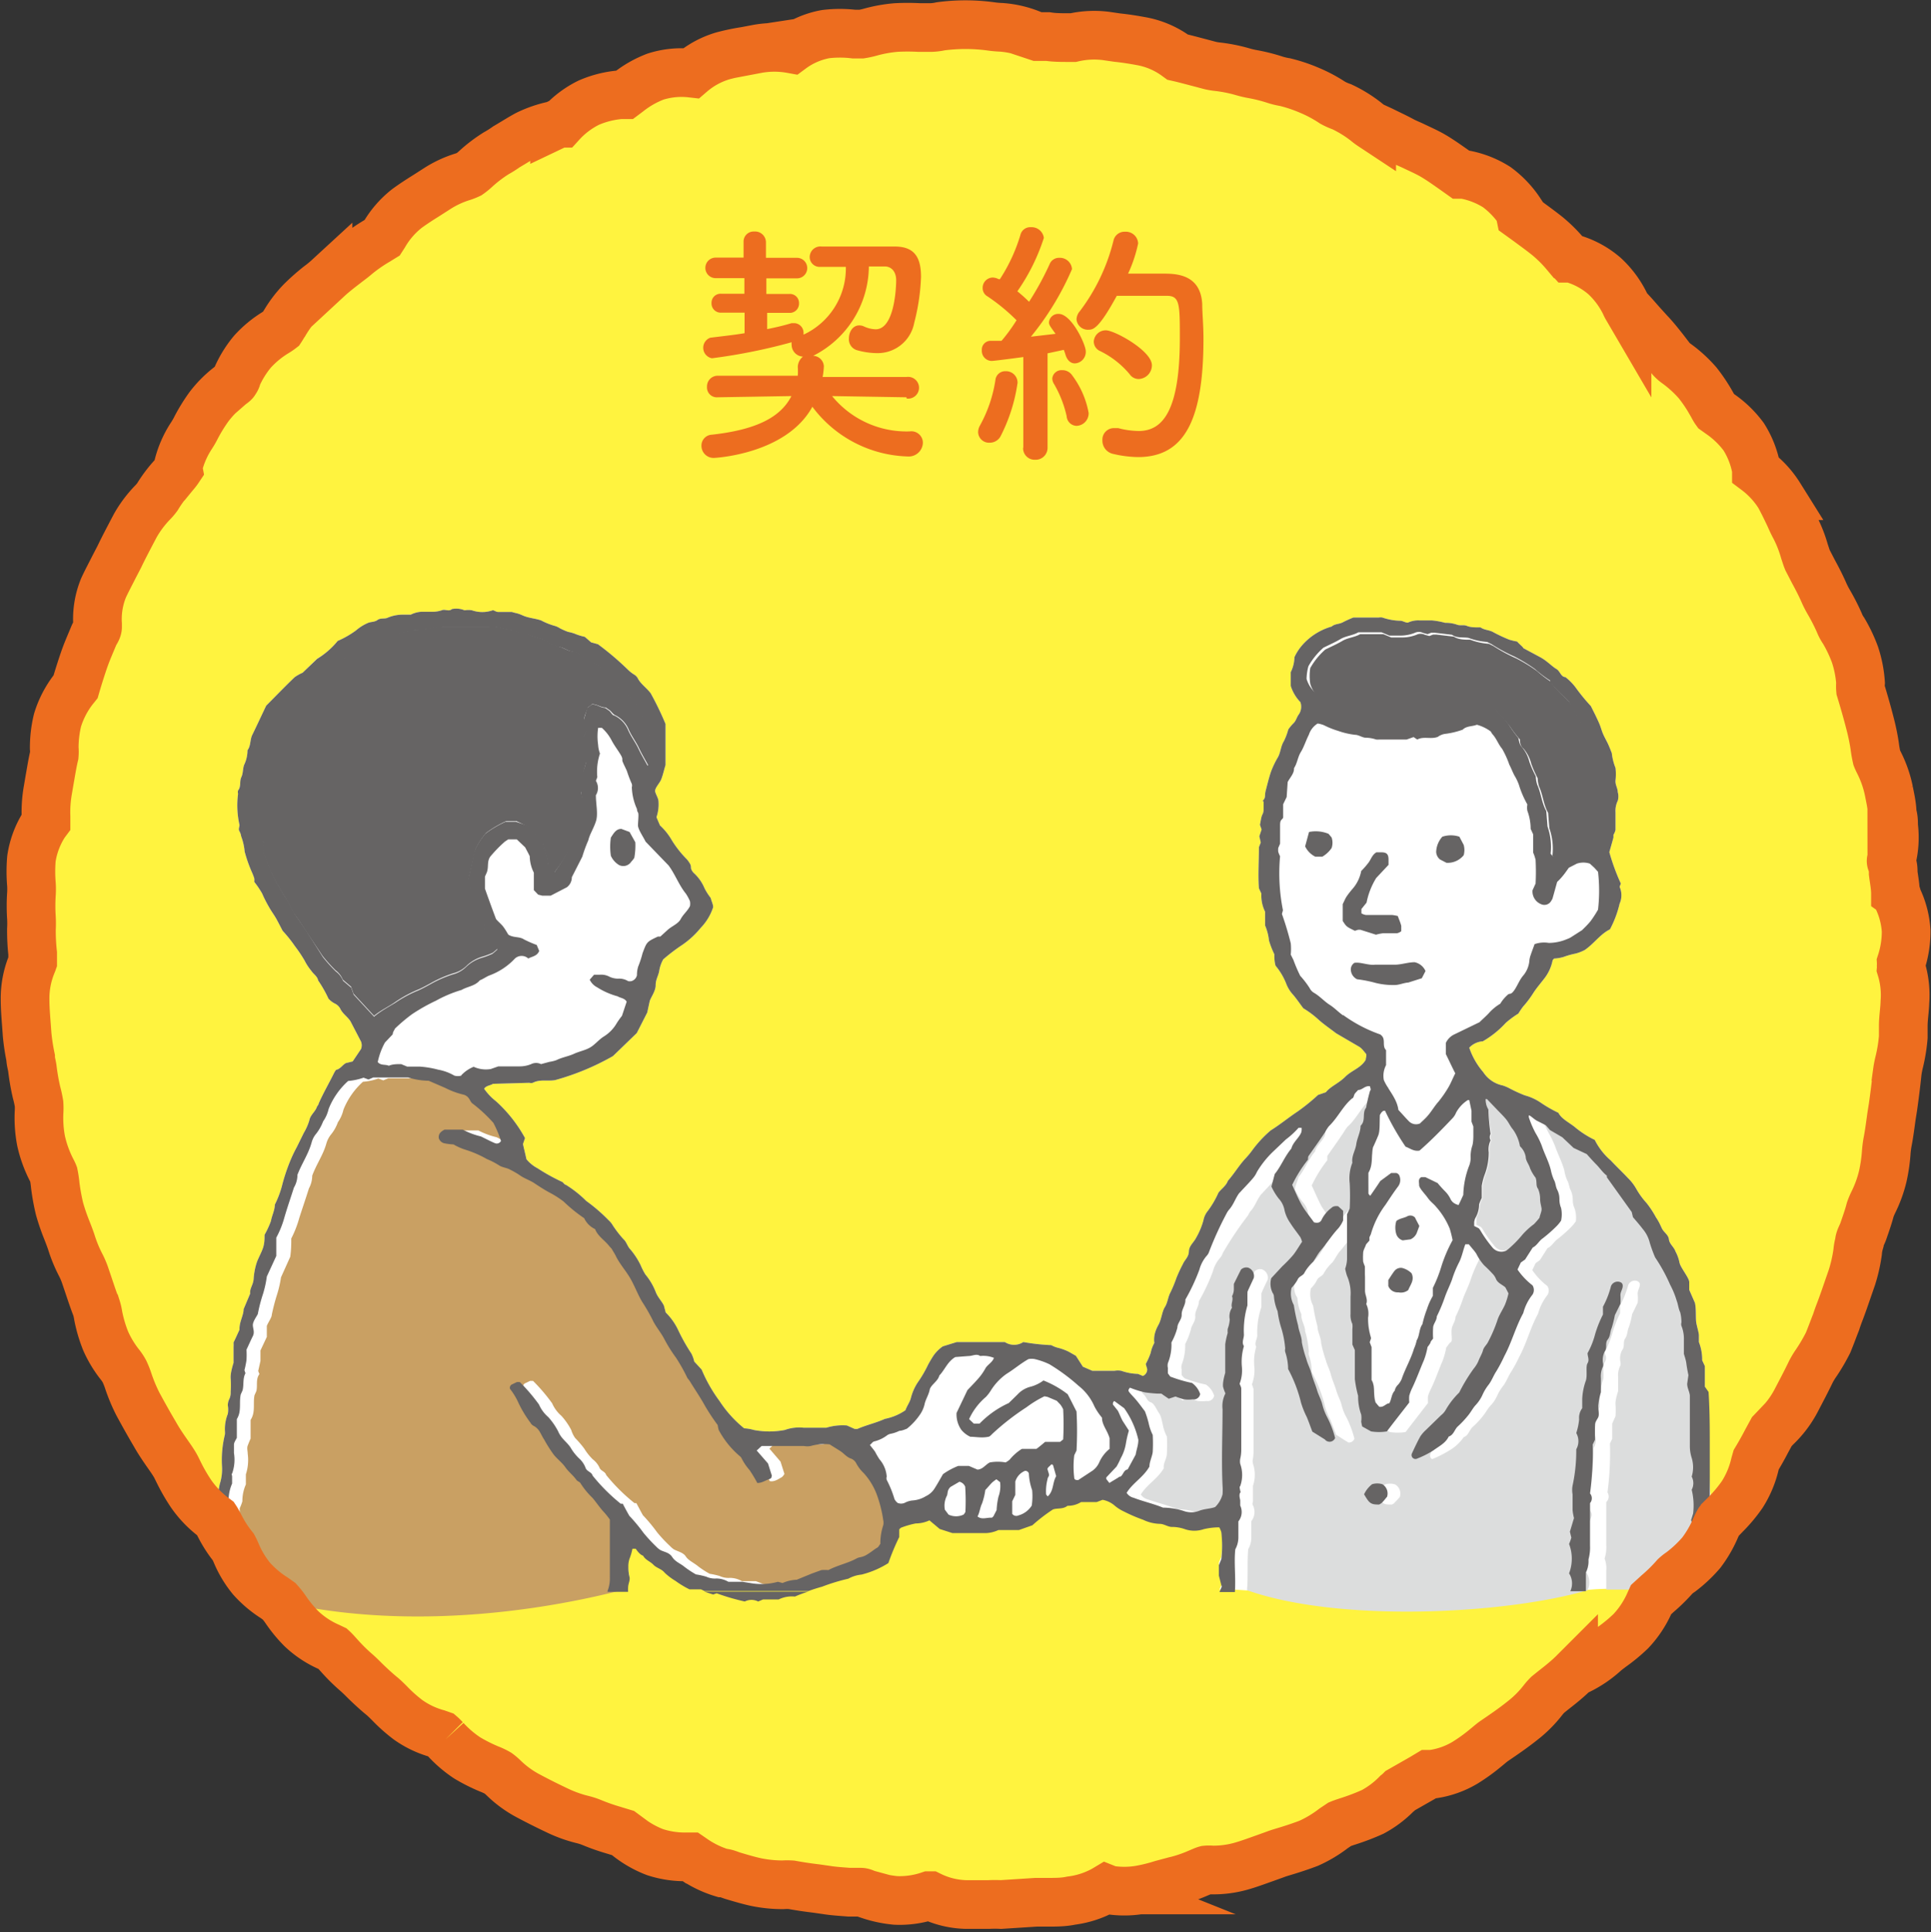 <svg viewBox="0 0 94.01 94.05" xmlns="http://www.w3.org/2000/svg" xmlns:xlink="http://www.w3.org/1999/xlink"><rect x="0" y="0" width="94.01" height="94.05" fill="#333333" stroke="none"/><clipPath id="a"><path d="m92.56 47.15a.78.78 0 0 0 0-.14 1.42 1.42 0 0 0 0-.16 4.87 4.87 0 0 0 .24-1.54 4.26 4.26 0 0 0 -.45-1.65c0-.06 0-.11-.07-.16 0-.34-.07-.67-.11-1 0-.16 0-.32-.07-.48s0-.14 0-.21a4.37 4.37 0 0 0 .09-1.6c0-.2 0-.39-.07-.59 0-.37-.09-.75-.16-1.11a5.45 5.45 0 0 0 -.46-1.34c-.05-.1-.1-.2-.13-.28a5.67 5.67 0 0 1 -.1-.57 10.4 10.4 0 0 0 -.23-1.11c-.14-.55-.3-1.1-.46-1.63a1.86 1.86 0 0 1 0-.34 5.56 5.56 0 0 0 -.27-1.37 7 7 0 0 0 -.55-1.16 1.83 1.83 0 0 1 -.21-.39 10.13 10.13 0 0 0 -.51-1 4.52 4.52 0 0 1 -.25-.49c-.15-.34-.32-.67-.5-1l-.29-.56c-.06-.14-.1-.29-.15-.43a6.21 6.21 0 0 0 -.46-1.17c-.1-.18-.18-.36-.26-.54-.16-.34-.32-.67-.5-1a4.53 4.53 0 0 0 -1.12-1.22v-.05a4.42 4.42 0 0 0 -.62-1.6 4.84 4.84 0 0 0 -1.15-1.11l-.21-.15c-.08-.11-.14-.24-.21-.36a7.66 7.66 0 0 0 -.67-1 6.16 6.16 0 0 0 -1-.92 1.74 1.74 0 0 1 -.29-.25l-.36-.47c-.23-.29-.46-.58-.72-.85l-.38-.42c-.23-.26-.45-.52-.69-.76a1.51 1.51 0 0 1 -.09-.18 4.55 4.55 0 0 0 -1-1.35 4.15 4.15 0 0 0 -1.63-.87h-.09l-.19-.21a6.75 6.75 0 0 0 -.89-.88c-.3-.24-.62-.47-.93-.7l-.36-.26a1.67 1.67 0 0 1 -.03-.22 4.67 4.67 0 0 0 -1.13-1.19 4.42 4.42 0 0 0 -1.6-.62h-.16l-.38-.27c-.3-.21-.61-.43-.93-.62s-.67-.34-1-.5c-.17-.08-.35-.15-.52-.24-.33-.18-.68-.34-1-.5l-.5-.23a2.92 2.92 0 0 1 -.28-.21 6.15 6.15 0 0 0 -1.17-.72 3 3 0 0 1 -.45-.2 6.73 6.73 0 0 0 -1.12-.6 7.55 7.55 0 0 0 -1.19-.4 3.57 3.57 0 0 1 -.47-.11 8.21 8.21 0 0 0 -1.1-.28 4.7 4.7 0 0 1 -.51-.12 7.45 7.45 0 0 0 -1.2-.24 2.7 2.7 0 0 1 -.48-.09l-.3-.08c-.39-.1-.78-.21-1.18-.3l-.11-.08a4.13 4.13 0 0 0 -1.68-.7c-.38-.07-.76-.13-1.15-.17l-.55-.08a4.56 4.56 0 0 0 -1.59.08h-.23c-.34 0-.69 0-1-.05h-.51l-.21-.07a4.79 4.79 0 0 0 -1.55-.38 4.93 4.93 0 0 1 -.54-.05 9.22 9.22 0 0 0 -2.41 0 2.52 2.52 0 0 1 -.47.06c-.2 0-.39 0-.58 0a10.63 10.63 0 0 0 -1.13 0 6.85 6.85 0 0 0 -1.23.22 4.08 4.08 0 0 1 -.45.1c-.13 0-.24 0-.36 0a5.81 5.81 0 0 0 -1.38 0 4 4 0 0 0 -1.67.72 4.64 4.64 0 0 0 -1.66 0l-.58.11a10.23 10.23 0 0 0 -1.1.23 4.19 4.19 0 0 0 -1.54.84 4.18 4.18 0 0 0 -1.74.17 5 5 0 0 0 -1.33.76l-.16.12h-.2a4.86 4.86 0 0 0 -1.56.39 4.47 4.47 0 0 0 -1.33 1h-.12l-.21.1a5.52 5.52 0 0 0 -1.35.46c-.33.18-.64.38-1 .59a5 5 0 0 1 -.49.31 6.91 6.91 0 0 0 -1 .76 3.06 3.06 0 0 1 -.32.26 2.68 2.68 0 0 1 -.3.12 5.06 5.06 0 0 0 -1.3.61l-.5.32c-.32.2-.63.4-.93.62a4.48 4.48 0 0 0 -1.11 1.28l-.09.14-.31.19a7.65 7.65 0 0 0 -1 .71c-.15.13-.31.24-.46.36-.3.23-.6.46-.87.71a4.94 4.94 0 0 1 -.44.36 10.38 10.38 0 0 0 -.86.76 5.49 5.49 0 0 0 -.82 1.08c-.07.1-.13.21-.17.27a2.71 2.71 0 0 1 -.25.17 5.09 5.09 0 0 0 -1.14.94 5.15 5.15 0 0 0 -.76 1.23c0 .09-.08.19-.11.24s-.16.13-.24.2a5.34 5.34 0 0 0 -1 1 8.21 8.21 0 0 0 -.62 1 4 4 0 0 1 -.26.45 4.74 4.74 0 0 0 -.62 1.43.5.5 0 0 0 0 .18c-.08.12-.18.23-.27.34a6.33 6.33 0 0 0 -.75 1 2.52 2.52 0 0 1 -.21.25 5.51 5.51 0 0 0 -.86 1.14l-.09.17c-.23.44-.47.89-.69 1.35l-.27.52c-.17.34-.35.67-.5 1a4 4 0 0 0 -.29 1.76v.14c0 .13-.11.26-.17.39-.14.34-.29.68-.41 1s-.34 1-.49 1.52l-.12.15a4.69 4.69 0 0 0 -.76 1.48 5.68 5.68 0 0 0 -.16 1.36 1.94 1.94 0 0 1 0 .35c-.09.38-.15.77-.22 1.16l-.09.53a6.12 6.12 0 0 0 -.09 1.29v.26l-.06.08a4.27 4.27 0 0 0 -.65 1.71 7.4 7.4 0 0 0 0 1.25 3.7 3.7 0 0 1 0 .47 8.8 8.8 0 0 0 0 1.15 5.23 5.23 0 0 1 0 .56 10.18 10.18 0 0 0 .06 1.18v.41l-.06.16a4.41 4.41 0 0 0 -.31 1.66c0 .55.06 1.1.1 1.72a10.43 10.43 0 0 0 .17 1.12c0 .19.07.38.09.57a10.68 10.68 0 0 0 .2 1.13 5.41 5.41 0 0 1 .12.55 3.12 3.12 0 0 1 0 .43 6 6 0 0 0 .1 1.38 5.92 5.92 0 0 0 .48 1.35c.05.1.1.19.13.27a5 5 0 0 1 .08.54 10.59 10.59 0 0 0 .21 1.15 10.41 10.41 0 0 0 .37 1.07c.07.18.14.36.2.54a6.79 6.79 0 0 0 .46 1.12 3.76 3.76 0 0 1 .2.46l.18.53c.12.36.24.72.38 1.08a2.46 2.46 0 0 1 .09.39 6.73 6.73 0 0 0 .37 1.25 5.34 5.34 0 0 0 .7 1.15 2.2 2.2 0 0 1 .21.32 4 4 0 0 1 .19.48 8.2 8.2 0 0 0 .46 1.1c.27.5.55 1 .84 1.49.18.32.39.63.6.93s.23.33.33.49.16.3.24.46a8.85 8.85 0 0 0 .58 1 5.06 5.06 0 0 0 1 1.07l.2.15c.08.12.14.25.21.38a5.84 5.84 0 0 0 .65 1c.05.09.09.18.13.27a5 5 0 0 0 .76 1.27 5.27 5.27 0 0 0 1.1.93l.24.17a3.79 3.79 0 0 1 .31.39 6.53 6.53 0 0 0 .77.94 4.66 4.66 0 0 0 1.34.89l.19.09c.12.11.22.23.33.35a8.8 8.8 0 0 0 .81.8c.15.13.29.27.42.4s.54.52.84.76c.13.11.25.23.37.35a7.53 7.53 0 0 0 .9.8 4.52 4.52 0 0 0 1.41.67l.2.07c.07.06.14.14.21.21a5.66 5.66 0 0 0 1.05.9 8.26 8.26 0 0 0 1.07.54 3 3 0 0 1 .44.21 2.52 2.52 0 0 1 .25.21 5.18 5.18 0 0 0 1.14.85c.5.27 1 .52 1.53.77a6.29 6.29 0 0 0 1.18.42 3.22 3.22 0 0 1 .44.14 10.18 10.18 0 0 0 1.08.38l.46.14.23.17a5 5 0 0 0 1.33.76 4.69 4.69 0 0 0 1.53.23h.19l.16.11a5 5 0 0 0 1.39.67c.19 0 .37.1.55.15.37.11.74.22 1.11.3a6.46 6.46 0 0 0 1.29.13 3 3 0 0 1 .42 0q.6.11 1.2.18l.49.07c.37.06.74.08 1.11.11h.58c.11 0 .22.07.33.1a5.65 5.65 0 0 0 1.36.3 4.48 4.48 0 0 0 1.63-.23h.05a4.19 4.19 0 0 0 1.74.43h1.12a5.83 5.83 0 0 1 .59 0l1.71-.11h.58c.38 0 .76 0 1.13-.08a4.46 4.46 0 0 0 1.6-.52l.1-.06.15.06a4.6 4.6 0 0 0 1.47 0 8.4 8.4 0 0 0 1.1-.27l.56-.15a6.78 6.78 0 0 0 1.18-.39c.15-.06.29-.13.4-.16a1.48 1.48 0 0 1 .3 0 5 5 0 0 0 1.46-.2c.38-.11.75-.25 1.12-.38l.5-.18c.18-.07.37-.12.56-.18.36-.11.72-.23 1.06-.36a6 6 0 0 0 1.22-.73l.3-.2c.17-.07.34-.12.52-.18a11.2 11.2 0 0 0 1.08-.42 4.85 4.85 0 0 0 1.17-.88 1.74 1.74 0 0 0 .18-.16l1.07-.61.3-.18h.16a4.24 4.24 0 0 0 1.61-.56 8.63 8.63 0 0 0 1-.72c.14-.11.27-.23.41-.33.47-.32.94-.64 1.39-1a5.6 5.6 0 0 0 1-1 3 3 0 0 1 .23-.26l.26-.21c.36-.28.71-.56 1-.85a2.69 2.69 0 0 1 .29-.16 5.34 5.34 0 0 0 1.17-.79c.13-.12.27-.22.4-.32a8 8 0 0 0 .93-.77 4.86 4.86 0 0 0 .89-1.33l.09-.2.34-.31a7.94 7.94 0 0 0 .83-.82 2.09 2.09 0 0 1 .28-.22 6.38 6.38 0 0 0 1-.94 5.74 5.74 0 0 0 .69-1.19 3.18 3.18 0 0 1 .16-.32c.09-.11.2-.21.3-.32a7.09 7.09 0 0 0 .84-1 4.74 4.74 0 0 0 .62-1.48l.06-.21c.18-.3.35-.6.51-.91l.25-.46.2-.21a4.93 4.93 0 0 0 .92-1.18l.06-.11c.24-.46.49-.93.72-1.41a3.78 3.78 0 0 1 .26-.43 9 9 0 0 0 .58-.99c.14-.34.27-.7.39-1 .06-.19.13-.38.2-.56.14-.37.27-.75.4-1.13l.17-.49a7.54 7.54 0 0 0 .28-1.24 2.14 2.14 0 0 1 .08-.44c0-.18.12-.36.19-.55.12-.35.25-.71.34-1.06a3.08 3.08 0 0 1 .16-.38 6 6 0 0 0 .45-1.24 7.81 7.81 0 0 0 .17-1.15 4.86 4.86 0 0 1 .07-.55c.08-.41.13-.83.19-1.25l.07-.44c.08-.56.15-1.13.21-1.7a4.59 4.59 0 0 1 .1-.51 7.88 7.88 0 0 0 .19-1.18c0-.18 0-.36 0-.54 0-.39.07-.78.08-1.17a4.39 4.39 0 0 0 -.18-1.63z"/></clipPath><g clip-path="url(#a)"><path d="m92.56 47.15a.78.78 0 0 0 0-.14 1.42 1.42 0 0 0 0-.16 4.87 4.87 0 0 0 .24-1.54 4.26 4.26 0 0 0 -.45-1.65c0-.06 0-.11-.07-.16 0-.34-.07-.67-.11-1 0-.16 0-.32-.07-.48s0-.14 0-.21a4.37 4.37 0 0 0 .09-1.6c0-.2 0-.39-.07-.59 0-.37-.09-.75-.16-1.11a5.45 5.45 0 0 0 -.46-1.34c-.05-.1-.1-.2-.13-.28a5.67 5.67 0 0 1 -.1-.57 10.4 10.4 0 0 0 -.23-1.11c-.14-.55-.3-1.1-.46-1.63a1.86 1.86 0 0 1 0-.34 5.56 5.56 0 0 0 -.27-1.37 7 7 0 0 0 -.55-1.16 1.83 1.83 0 0 1 -.21-.39 10.13 10.13 0 0 0 -.51-1 4.52 4.52 0 0 1 -.25-.49c-.15-.34-.32-.67-.5-1l-.29-.56c-.06-.14-.1-.29-.15-.43a6.21 6.21 0 0 0 -.46-1.17c-.1-.18-.18-.36-.26-.54-.16-.34-.32-.67-.5-1a4.53 4.53 0 0 0 -1.12-1.22v-.05a4.42 4.42 0 0 0 -.62-1.6 4.84 4.84 0 0 0 -1.15-1.11l-.21-.15c-.08-.11-.14-.24-.21-.36a7.66 7.66 0 0 0 -.67-1 6.16 6.16 0 0 0 -1-.92 1.74 1.74 0 0 1 -.29-.25l-.36-.47c-.23-.29-.46-.58-.72-.85l-.38-.42c-.23-.26-.45-.52-.69-.76a1.51 1.51 0 0 1 -.09-.18 4.55 4.55 0 0 0 -1-1.35 4.15 4.15 0 0 0 -1.63-.87h-.09l-.19-.21a6.75 6.75 0 0 0 -.89-.88c-.3-.24-.62-.47-.93-.7l-.36-.26a1.67 1.67 0 0 1 -.03-.22 4.67 4.67 0 0 0 -1.13-1.19 4.42 4.42 0 0 0 -1.6-.62h-.16l-.38-.27c-.3-.21-.61-.43-.93-.62s-.67-.34-1-.5c-.17-.08-.35-.15-.52-.24-.33-.18-.68-.34-1-.5l-.5-.23a2.92 2.92 0 0 1 -.28-.21 6.15 6.15 0 0 0 -1.17-.72 3 3 0 0 1 -.45-.2 6.73 6.73 0 0 0 -1.12-.6 7.55 7.55 0 0 0 -1.19-.4 3.57 3.57 0 0 1 -.47-.11 8.21 8.21 0 0 0 -1.1-.28 4.7 4.7 0 0 1 -.51-.12 7.45 7.45 0 0 0 -1.2-.24 2.7 2.7 0 0 1 -.48-.09l-.3-.08c-.39-.1-.78-.21-1.18-.3l-.11-.08a4.13 4.13 0 0 0 -1.68-.7c-.38-.07-.76-.13-1.15-.17l-.55-.08a4.56 4.56 0 0 0 -1.59.08h-.23c-.34 0-.69 0-1-.05h-.51l-.21-.07a4.79 4.79 0 0 0 -1.55-.38 4.93 4.93 0 0 1 -.54-.05 9.22 9.22 0 0 0 -2.41 0 2.52 2.52 0 0 1 -.47.06c-.2 0-.39 0-.58 0a10.63 10.63 0 0 0 -1.13 0 6.85 6.85 0 0 0 -1.23.22 4.08 4.08 0 0 1 -.45.1c-.13 0-.24 0-.36 0a5.81 5.81 0 0 0 -1.38 0 4 4 0 0 0 -1.67.72 4.64 4.64 0 0 0 -1.66 0l-.58.11a10.23 10.23 0 0 0 -1.1.23 4.19 4.19 0 0 0 -1.54.84 4.18 4.18 0 0 0 -1.74.17 5 5 0 0 0 -1.33.76l-.16.12h-.2a4.86 4.86 0 0 0 -1.56.39 4.47 4.47 0 0 0 -1.33 1h-.12l-.21.1a5.52 5.52 0 0 0 -1.35.46c-.33.18-.64.38-1 .59a5 5 0 0 1 -.49.31 6.91 6.91 0 0 0 -1 .76 3.06 3.06 0 0 1 -.32.26 2.68 2.68 0 0 1 -.3.12 5.06 5.06 0 0 0 -1.3.61l-.5.32c-.32.2-.63.4-.93.62a4.48 4.48 0 0 0 -1.11 1.28l-.09.14-.31.19a7.65 7.65 0 0 0 -1 .71c-.15.13-.31.24-.46.36-.3.23-.6.46-.87.71a4.94 4.94 0 0 1 -.44.36 10.38 10.38 0 0 0 -.86.76 5.49 5.49 0 0 0 -.82 1.08c-.07.1-.13.21-.17.27a2.71 2.71 0 0 1 -.25.17 5.09 5.09 0 0 0 -1.14.94 5.15 5.15 0 0 0 -.76 1.23c0 .09-.08.19-.11.24s-.16.13-.24.2a5.34 5.34 0 0 0 -1 1 8.21 8.21 0 0 0 -.62 1 4 4 0 0 1 -.26.45 4.74 4.74 0 0 0 -.62 1.43.5.5 0 0 0 0 .18c-.08.12-.18.23-.27.34a6.33 6.33 0 0 0 -.75 1 2.52 2.52 0 0 1 -.21.25 5.51 5.51 0 0 0 -.86 1.14l-.09.17c-.23.44-.47.89-.69 1.35l-.27.52c-.17.34-.35.67-.5 1a4 4 0 0 0 -.29 1.76v.14c0 .13-.11.26-.17.39-.14.34-.29.68-.41 1s-.34 1-.49 1.52l-.12.15a4.69 4.69 0 0 0 -.76 1.48 5.68 5.68 0 0 0 -.16 1.36 1.94 1.94 0 0 1 0 .35c-.09.38-.15.77-.22 1.16l-.09.53a6.12 6.12 0 0 0 -.09 1.29v.26l-.06.08a4.27 4.27 0 0 0 -.65 1.71 7.4 7.4 0 0 0 0 1.25 3.7 3.7 0 0 1 0 .47 8.8 8.8 0 0 0 0 1.15 5.23 5.23 0 0 1 0 .56 10.18 10.18 0 0 0 .06 1.18v.41l-.06.16a4.41 4.41 0 0 0 -.31 1.66c0 .55.06 1.1.1 1.72a10.43 10.43 0 0 0 .17 1.12c0 .19.07.38.09.57a10.68 10.68 0 0 0 .2 1.13 5.41 5.41 0 0 1 .12.55 3.12 3.12 0 0 1 0 .43 6 6 0 0 0 .1 1.38 5.92 5.92 0 0 0 .48 1.35c.05.1.1.19.13.27a5 5 0 0 1 .08.54 10.59 10.59 0 0 0 .21 1.15 10.41 10.41 0 0 0 .37 1.07c.07.18.14.36.2.54a6.79 6.79 0 0 0 .46 1.12 3.76 3.76 0 0 1 .2.46l.18.53c.12.36.24.72.38 1.08a2.46 2.46 0 0 1 .09.39 6.73 6.73 0 0 0 .37 1.25 5.34 5.34 0 0 0 .7 1.15 2.2 2.2 0 0 1 .21.32 4 4 0 0 1 .19.48 8.2 8.2 0 0 0 .46 1.1c.27.5.55 1 .84 1.49.18.32.39.63.6.93s.23.33.33.49.16.3.24.46a8.85 8.85 0 0 0 .58 1 5.06 5.06 0 0 0 1 1.07l.2.15c.08.12.14.25.21.38a5.84 5.84 0 0 0 .65 1c.05.09.09.18.13.27a5 5 0 0 0 .76 1.27 5.27 5.27 0 0 0 1.1.93l.24.17a3.79 3.79 0 0 1 .31.39 6.53 6.53 0 0 0 .77.94 4.66 4.66 0 0 0 1.34.89l.19.09c.12.11.22.23.33.35a8.8 8.8 0 0 0 .81.8c.15.13.29.27.42.4s.54.52.84.76c.13.11.25.23.37.35a7.53 7.53 0 0 0 .9.8 4.52 4.52 0 0 0 1.41.67l.2.07c.07.06.14.14.21.21a5.66 5.66 0 0 0 1.05.9 8.26 8.26 0 0 0 1.07.54 3 3 0 0 1 .44.21 2.52 2.52 0 0 1 .25.21 5.18 5.18 0 0 0 1.14.85c.5.27 1 .52 1.53.77a6.29 6.29 0 0 0 1.18.42 3.22 3.22 0 0 1 .44.14 10.18 10.18 0 0 0 1.08.38l.46.14.23.17a5 5 0 0 0 1.33.76 4.69 4.69 0 0 0 1.53.23h.19l.16.11a5 5 0 0 0 1.39.67c.19 0 .37.1.55.15.37.11.74.22 1.11.3a6.46 6.46 0 0 0 1.29.13 3 3 0 0 1 .42 0q.6.11 1.2.18l.49.07c.37.06.74.08 1.11.11h.58c.11 0 .22.07.33.1a5.65 5.65 0 0 0 1.36.3 4.48 4.48 0 0 0 1.63-.23h.05a4.19 4.19 0 0 0 1.74.43h1.12a5.83 5.83 0 0 1 .59 0l1.71-.11h.58c.38 0 .76 0 1.13-.08a4.46 4.46 0 0 0 1.6-.52l.1-.06.15.06a4.6 4.6 0 0 0 1.47 0 8.4 8.4 0 0 0 1.1-.27l.56-.15a6.78 6.78 0 0 0 1.18-.39c.15-.06.29-.13.4-.16a1.48 1.48 0 0 1 .3 0 5 5 0 0 0 1.46-.2c.38-.11.75-.25 1.12-.38l.5-.18c.18-.07.37-.12.56-.18.36-.11.72-.23 1.06-.36a6 6 0 0 0 1.22-.73l.3-.2c.17-.07.34-.12.52-.18a11.2 11.2 0 0 0 1.08-.42 4.85 4.85 0 0 0 1.17-.88 1.74 1.74 0 0 0 .18-.16l1.07-.61.3-.18h.16a4.24 4.24 0 0 0 1.61-.56 8.63 8.63 0 0 0 1-.72c.14-.11.27-.23.41-.33.47-.32.94-.64 1.39-1a5.6 5.6 0 0 0 1-1 3 3 0 0 1 .23-.26l.26-.21c.36-.28.71-.56 1-.85a2.69 2.69 0 0 1 .29-.16 5.34 5.34 0 0 0 1.17-.79c.13-.12.27-.22.4-.32a8 8 0 0 0 .93-.77 4.86 4.86 0 0 0 .89-1.33l.09-.2.34-.31a7.94 7.94 0 0 0 .83-.82 2.09 2.09 0 0 1 .28-.22 6.38 6.38 0 0 0 1-.94 5.74 5.74 0 0 0 .69-1.19 3.18 3.18 0 0 1 .16-.32c.09-.11.2-.21.3-.32a7.09 7.09 0 0 0 .84-1 4.74 4.74 0 0 0 .62-1.48l.06-.21c.18-.3.35-.6.51-.91l.25-.46.2-.21a4.93 4.93 0 0 0 .92-1.18l.06-.11c.24-.46.49-.93.72-1.41a3.78 3.78 0 0 1 .26-.43 9 9 0 0 0 .58-.99c.14-.34.27-.7.39-1 .06-.19.13-.38.2-.56.14-.37.27-.75.4-1.13l.17-.49a7.54 7.54 0 0 0 .28-1.24 2.14 2.14 0 0 1 .08-.44c0-.18.12-.36.19-.55.12-.35.25-.71.34-1.06a3.08 3.08 0 0 1 .16-.38 6 6 0 0 0 .45-1.24 7.81 7.81 0 0 0 .17-1.15 4.86 4.86 0 0 1 .07-.55c.08-.41.13-.83.19-1.25l.07-.44c.08-.56.15-1.13.21-1.7a4.59 4.59 0 0 1 .1-.51 7.88 7.88 0 0 0 .19-1.18c0-.18 0-.36 0-.54 0-.39.07-.78.08-1.17a4.39 4.39 0 0 0 -.18-1.63z" fill="#fff33f"/><path d="m83.21 70.47c0-.9 0-1.81-.06-2.71l-.15-.26v-1l-.13-.28a2.36 2.36 0 0 0 -.16-.89c0-.08 0-.22 0-.33s-.07-.33-.12-.57 0-.65-.07-1l-.28-.64c0-.11 0-.22 0-.38s-.27-.51-.41-.78a.75.75 0 0 1 -.08-.24 1.91 1.91 0 0 0 -.18-.47c-.07-.22-.29-.35-.32-.59s-.25-.33-.35-.55-.17-.36-.28-.52a4.7 4.7 0 0 0 -.46-.7 3.8 3.8 0 0 1 -.5-.69 2.35 2.35 0 0 0 -.41-.53c-.27-.29-.56-.56-.83-.85a3.2 3.2 0 0 1 -.78-1 4.63 4.63 0 0 1 -1-.65c-.29-.22-.63-.39-.77-.67a6.26 6.26 0 0 1 -.87-.5 2.57 2.57 0 0 0 -.77-.35 7.43 7.43 0 0 1 -.76-.35 2 2 0 0 0 -.31-.13 1.49 1.49 0 0 1 -.95-.65 3.56 3.56 0 0 1 -.68-1.19 1 1 0 0 1 .66-.31 4.67 4.67 0 0 0 1.12-.9 4.57 4.57 0 0 1 .61-.45 4 4 0 0 1 .23-.34 4.83 4.83 0 0 0 .51-.68c.15-.23.34-.45.51-.67a2.11 2.11 0 0 0 .42-.91l.07-.08a1.93 1.93 0 0 0 .47-.08 3.7 3.7 0 0 1 .57-.16 2 2 0 0 0 .46-.18c.45-.31.75-.77 1.22-1a5.1 5.1 0 0 0 .47-1.25 1 1 0 0 0 0-.82l.06-.16a10.26 10.26 0 0 1 -.56-1.53c.06-.21.13-.45.2-.71v-.13a.82.82 0 0 0 .1-.24c0-.28 0-.56 0-.85a1.12 1.12 0 0 1 .11-.57.75.75 0 0 0 0-.42c0-.19-.13-.36-.11-.57a2.54 2.54 0 0 0 0-.61 2.71 2.71 0 0 1 -.18-.72c-.06-.15-.12-.31-.19-.47s-.16-.29-.23-.45-.11-.32-.17-.47-.14-.31-.21-.46l-.22-.44a9.37 9.37 0 0 1 -.76-.93 2.73 2.73 0 0 0 -.48-.48c-.21 0-.26-.29-.43-.39s-.31-.24-.47-.36a2.2 2.2 0 0 0 -.31-.21l-.84-.45c0-.05-.17-.17-.3-.32a3.42 3.42 0 0 1 -.38-.09 7.67 7.67 0 0 1 -.77-.36c-.2-.12-.44-.1-.63-.24h-.08c-.19 0-.41 0-.58-.07s-.32 0-.48-.06a1.64 1.64 0 0 0 -.58-.09 3.65 3.65 0 0 0 -.66-.12c-.2 0-.4 0-.6 0a1.2 1.2 0 0 0 -.56.11c-.11 0-.22-.07-.33-.09a2.86 2.86 0 0 1 -.91-.16.47.47 0 0 0 -.17 0h-1.24a5.45 5.45 0 0 0 -.51.23c-.18.1-.39.07-.55.21a3 3 0 0 0 -1.51 1 2.48 2.48 0 0 0 -.3.49 1.71 1.71 0 0 1 -.18.73v.67a2 2 0 0 0 .47.79.66.66 0 0 1 -.08.6c-.1.13-.13.31-.26.43a2.21 2.21 0 0 0 -.25.3 3 3 0 0 1 -.22.58c-.15.24-.15.54-.29.78a4.37 4.37 0 0 0 -.33.69c-.1.29-.17.59-.25.89s0 .34-.11.48 0 .06 0 .08 0 .22 0 .32 0 .21-.06.32-.08.32-.12.5l.08.23-.11.33.07.29-.09.24c0 .69-.05 1.36 0 2l.12.26a1.76 1.76 0 0 0 .18.88v.67a2.53 2.53 0 0 1 .19.73 4.14 4.14 0 0 0 .26.67c0 .15 0 .34.06.56a3.15 3.15 0 0 1 .51.85 1.69 1.69 0 0 0 .35.57c.17.2.31.41.49.65a4.7 4.7 0 0 1 .77.58c.25.22.53.41.83.64l1.13.66a.69.69 0 0 1 .13.11c.06.06.11.13.18.21s0 .21 0 .31c-.23.4-.68.51-1 .83s-.71.46-.94.75l-.38.13a9.54 9.54 0 0 1 -1 .81c-.45.3-.86.64-1.31.92a5.75 5.75 0 0 0 -.92 1 4 4 0 0 1 -.33.39c-.3.33-.53.72-.83 1.06-.09.25-.32.39-.46.58a4.61 4.61 0 0 1 -.52.89 1 1 0 0 0 -.21.45 3.64 3.64 0 0 1 -.36.86c-.11.22-.34.38-.35.66s-.2.4-.29.61a7.09 7.09 0 0 0 -.32.69 6.07 6.07 0 0 1 -.29.7c-.12.22-.13.49-.27.71s-.16.59-.31.86-.23.52-.21.82a.12.12 0 0 1 0 .08 1.66 1.66 0 0 0 -.17.47 3.7 3.7 0 0 1 -.24.54l.07.24a.35.35 0 0 1 -.21.34l-.24-.1a2.62 2.62 0 0 1 -.81-.15.88.88 0 0 0 -.33 0h-1.08l-.46-.2-.34-.53-.35-.2a2.78 2.78 0 0 0 -.48-.18 1.35 1.35 0 0 1 -.37-.14 10.1 10.1 0 0 1 -1.36-.15.82.82 0 0 1 -.9 0c-.38 0-.77 0-1.17 0s-.79 0-1.17 0l-.68.21a1.83 1.83 0 0 0 -.46.46c-.09.14-.18.29-.26.44a5.83 5.83 0 0 1 -.51.87 2.39 2.39 0 0 0 -.33.77c-.06.2-.18.35-.26.57a2.65 2.65 0 0 1 -1 .42c-.44.2-.91.3-1.34.49 0 0-.06 0-.13 0l-.38-.17a2.71 2.71 0 0 0 -1 .11h-1.1a2.05 2.05 0 0 0 -.92.11 4 4 0 0 1 -1.51 0 2 2 0 0 0 -.47-.08 5.72 5.72 0 0 1 -1.2-1.33 7.26 7.26 0 0 1 -.87-1.53l-.36-.39a1.64 1.64 0 0 0 -.14-.39 9.11 9.11 0 0 1 -.66-1.18 3 3 0 0 0 -.59-.82l-.09-.34c-.11-.22-.29-.39-.39-.64a3.06 3.06 0 0 0 -.51-.87 3.17 3.17 0 0 1 -.23-.45 3.61 3.61 0 0 0 -.51-.78c-.13-.13-.18-.36-.32-.48a5.47 5.47 0 0 1 -.52-.67 1 1 0 0 0 -.21-.26 8.18 8.18 0 0 0 -1.09-.94 5.45 5.45 0 0 0 -1-.79c-.07 0-.12-.13-.2-.15a9.47 9.47 0 0 1 -1.17-.65 1.75 1.75 0 0 1 -.54-.44c-.05-.23-.11-.47-.17-.74 0-.08.07-.18.1-.29a6.81 6.81 0 0 0 -1.41-1.79 2.8 2.8 0 0 1 -.58-.61c.1-.16.29-.15.43-.24l1.77-.05a.32.32 0 0 0 .17 0c.34-.18.72-.07 1.08-.13a12.23 12.23 0 0 0 2.82-1.17l1.16-1.12.51-1c.05-.22.08-.38.12-.55s.29-.48.29-.78.15-.48.18-.74a1.69 1.69 0 0 1 .19-.52 9.25 9.25 0 0 1 .83-.64 4.3 4.3 0 0 0 1-.9 2.66 2.66 0 0 0 .6-1c0-.14-.08-.28-.12-.45a2.93 2.93 0 0 1 -.3-.47 2.09 2.09 0 0 0 -.53-.75.54.54 0 0 1 -.13-.22c0-.08 0-.16-.07-.26a1.15 1.15 0 0 0 -.14-.19 5.08 5.08 0 0 1 -.73-.93 3 3 0 0 0 -.57-.71l-.17-.4a1.92 1.92 0 0 0 .1-.75c0-.16-.11-.31-.16-.48s.21-.41.29-.61.13-.43.21-.7v-2a14.83 14.83 0 0 0 -.72-1.49c-.22-.29-.5-.46-.64-.75a.49.49 0 0 0 -.18-.17 1.78 1.78 0 0 1 -.27-.21 13.85 13.85 0 0 0 -1.48-1.26l-.33-.09-.31-.27a2.77 2.77 0 0 1 -.41-.12 1.85 1.85 0 0 0 -.4-.12 3.29 3.29 0 0 1 -.39-.17 1.13 1.13 0 0 0 -.22-.11 3.39 3.39 0 0 1 -.71-.28c-.29-.1-.6-.11-.89-.24s-.32-.1-.53-.17h-.66c-.12 0-.22-.1-.28-.08a1.53 1.53 0 0 1 -1 0 1 1 0 0 0 -.36 0 1.05 1.05 0 0 0 -.62-.06c-.14.13-.32 0-.47.05a1.42 1.42 0 0 1 -.5.08h-.51a1.31 1.31 0 0 0 -.52.14c-.1 0-.25 0-.39 0a1.92 1.92 0 0 0 -.74.15c-.14.07-.34 0-.49.11s-.33.08-.48.15a2.28 2.28 0 0 0 -.57.36 4.57 4.57 0 0 1 -.89.51 3.66 3.66 0 0 1 -1 .86l-.71.69a2 2 0 0 0 -.39.22c-.47.45-.92.92-1.38 1.38-.23.48-.47 1-.69 1.45-.1.23-.06.51-.22.72a1.66 1.66 0 0 1 -.14.66c-.1.19-.06.44-.16.65s0 .45-.16.65a.3.3 0 0 0 0 .16 4.31 4.31 0 0 0 .07 1.52c0 .1-.07.2 0 .31a.68.68 0 0 1 .08.24 2.74 2.74 0 0 1 .17.74 6.79 6.79 0 0 0 .35 1 2.85 2.85 0 0 1 .12.31.86.86 0 0 1 0 .17 4.58 4.58 0 0 1 .38.56 6 6 0 0 0 .34.67c.11.2.25.38.36.58s.21.4.3.57a6.57 6.57 0 0 1 .6.75 6.58 6.58 0 0 1 .47.7 2.58 2.58 0 0 0 .32.49c.11.17.3.27.34.48a5.87 5.87 0 0 1 .5.88 1 1 0 0 0 .33.25.59.59 0 0 1 .24.23c.11.25.34.38.5.62l.52 1a.52.52 0 0 1 0 .35l-.41.61-.33.08c-.17.09-.27.29-.48.33a1.1 1.1 0 0 0 -.09.14c-.25.51-.54 1-.76 1.51 0 .05-.06.1-.08.15-.08.24-.32.39-.37.66a2.77 2.77 0 0 1 -.27.61l-.34.69a6.63 6.63 0 0 0 -.29.6 8.94 8.94 0 0 0 -.41 1.2 4.7 4.7 0 0 1 -.37 1c0 .27-.14.52-.19.8a4.57 4.57 0 0 1 -.31.67c0 .18 0 .35-.05.55s-.18.44-.28.67-.18.59-.2.91-.2.47-.17.73l-.32.76c0 .31-.22.63-.2 1-.09.19-.18.4-.29.62a2.15 2.15 0 0 1 0 .23v.76s-.16.48-.14.74a5.08 5.08 0 0 1 0 .68.72.72 0 0 1 -.06.33.72.72 0 0 0 -.08.32 1.14 1.14 0 0 1 0 .42 2 2 0 0 0 -.14.83 1 1 0 0 1 0 .17 5.17 5.17 0 0 0 -.14 1.58 2.35 2.35 0 0 1 -.11.83 3.76 3.76 0 0 0 -.09.76v.4s-.08.18-.12.27v1s0 .79 0 1.18a3.71 3.71 0 0 1 -.11.58c0 .21.17.42.06.65v.08a1.55 1.55 0 0 1 0 .21h.56s11.45 1.09 15.51.54l4.06-.54v-.29a2.13 2.13 0 0 0 .06-.42 2.07 2.07 0 0 1 -.06-.5 1.17 1.17 0 0 1 .06-.41 2.64 2.64 0 0 0 .14-.48h.16s.18.29.36.34c.11.21.35.28.5.44s.4.2.55.39a3 3 0 0 0 .53.4 4.54 4.54 0 0 0 .68.41h.56l.17.08h5.06q.33-.12.66-.21a9.45 9.45 0 0 1 1.28-.39 1.65 1.65 0 0 1 .64-.2 4.47 4.47 0 0 0 1.31-.56 11.41 11.41 0 0 1 .53-1.27c0-.11 0-.25 0-.37a.57.57 0 0 1 .08-.08 4.27 4.27 0 0 1 .72-.21 1.59 1.59 0 0 0 .67-.15l.5.42.62.2h1.65a1.6 1.6 0 0 0 .61-.15h1l.65-.23a8.41 8.41 0 0 1 1-.77c.22-.08.49 0 .71-.18a1.2 1.2 0 0 0 .66-.18h.76l.29-.11a1.26 1.26 0 0 1 .55.25 2 2 0 0 0 .49.32 7.66 7.66 0 0 0 .93.4 2 2 0 0 0 .81.2c.23 0 .41.17.65.15a1.92 1.92 0 0 1 .58.11 1.42 1.42 0 0 0 .91 0 3.22 3.22 0 0 1 .76-.09 1 1 0 0 1 .1.24 5.76 5.76 0 0 1 0 1.31l-.12.29v.51l.14.54-.11.26h.75a121.19 121.19 0 0 0 17.35 0c1.5-.13 3.5.11 4.94-.14v.14h.76a4.11 4.11 0 0 0 .07-.47c0-.23 0-.46 0-.67a.41.41 0 0 1 0-.41.85.85 0 0 1 0-.73c0-.13 0-.21 0-.35a2.69 2.69 0 0 1 .1-.32 2.91 2.91 0 0 0 -.07-1l.07-.2c-.15-.89-.13-1.83-.13-2.76z" fill="#fff"/><path d="m15.46 54.78s-2.13 5.57-2.46 6.47a65.64 65.64 0 0 0 -1.39 7c-.6 4-.9 8.25-.61 8.69l2.9-.34 5.18-24s-2.15-.37-2.64.2a8.48 8.48 0 0 0 -.98 1.98z" fill="#fff"/><path d="m67.56 51.87s-4.28 2.62-5.56 3.56-2.71 3.77-3.28 4.75a42.06 42.06 0 0 0 -2.7 7.12c0 .89 12 4.42 16.61 4.5a28.27 28.27 0 0 0 9-1.55s.3-3 .39-4.37-5.37-10.22-7.22-11.32-6.12-3.46-7.24-2.69z" fill="#fff"/><path d="m30.22 77.38a1.64 1.64 0 0 0 .11-.66c0-.51 0-1 0-1.52s0-.85 0-1.29a2.69 2.69 0 0 0 -.26-.33c-.21-.22-.38-.48-.57-.72a3.15 3.15 0 0 1 -.59-.72c0-.06-.15-.09-.2-.15-.16-.23-.38-.4-.55-.63s-.4-.4-.57-.62-.3-.47-.45-.71l-.21-.37a.76.76 0 0 0 -.29-.3.42.42 0 0 1 -.18-.17 6.36 6.36 0 0 1 -.57-.94 2.89 2.89 0 0 0 -.42-.7.18.18 0 0 1 .11-.22l.23-.11s.1 0 .14 0a8.78 8.78 0 0 1 .93 1.09 1.7 1.7 0 0 0 .45.61 3.28 3.28 0 0 1 .48.69 1.38 1.38 0 0 0 .19.39 5.18 5.18 0 0 1 .44.51 2.72 2.72 0 0 0 .42.53 1.08 1.08 0 0 1 .32.39c.06.18.28.19.33.37a8.94 8.94 0 0 0 1.38 1.37h.09c.1.18.2.38.32.59a8.21 8.21 0 0 1 .69.83 6.79 6.79 0 0 0 .64.68 1 1 0 0 0 .19.16c.2.1.45.15.57.34s.4.31.59.47a4.28 4.28 0 0 0 .57.37 3.88 3.88 0 0 1 .49.11 1 1 0 0 0 .49.09 1.16 1.16 0 0 1 .59.16h.68l.36.14a3 3 0 0 0 1.29-.07l.23.06a1.93 1.93 0 0 1 .7-.16l.72-.3c.16-.06.31-.12.48-.17a1.75 1.75 0 0 1 .33 0c.45-.24 1-.33 1.4-.58.12-.06.28-.07.4-.13s.36-.27.57-.37.1-.12.16-.2a2.77 2.77 0 0 1 .14-.9.55.55 0 0 0 0-.25 5.63 5.63 0 0 0 -.24-1.41 3.65 3.65 0 0 0 -.62-1 2.13 2.13 0 0 1 -.37-.47.49.49 0 0 0 -.24-.23c-.23-.07-.36-.26-.55-.38l-.56-.33a2.35 2.35 0 0 0 -.91.08 1 1 0 0 1 -.34 0h-1.44-.62l-.23.22.54.63.19.6s-.08.14-.15.17-.32.23-.56.18c-.12-.2-.23-.43-.37-.63a3.12 3.12 0 0 1 -.39-.56.41.41 0 0 0 -.1-.13 4.2 4.2 0 0 1 -.88-1.13l-.05-.24a10.46 10.46 0 0 1 -.61-.92c-.22-.42-.5-.81-.75-1.22a1.21 1.21 0 0 1 -.1-.14 10.35 10.35 0 0 0 -.57-1 6.88 6.88 0 0 1 -.58-.93c-.17-.32-.41-.6-.57-.93a7.73 7.73 0 0 0 -.51-.88c-.21-.36-.35-.77-.57-1.13s-.5-.68-.68-1.06c-.07-.13-.14-.24-.22-.37l-.11-.12c-.22-.29-.56-.48-.7-.84a1 1 0 0 1 -.52-.53 7.44 7.44 0 0 1 -1-.81 4.28 4.28 0 0 0 -.71-.45c-.24-.13-.47-.29-.71-.44s-.45-.22-.66-.36-.34-.21-.51-.3-.38-.1-.55-.21a3.41 3.41 0 0 0 -.6-.31 5 5 0 0 0 -1-.44 3.07 3.07 0 0 1 -.62-.27 3 3 0 0 1 -.42-.05.38.38 0 0 1 -.3-.26c0-.2.1-.31.29-.41h.88a3.84 3.84 0 0 0 .89.33c.22.11.45.23.68.33a.23.23 0 0 0 .29-.11 5.35 5.35 0 0 0 -.37-.88 7.24 7.24 0 0 0 -1-.93c-.09 0-.13-.18-.2-.27a.42.42 0 0 0 -.27-.18 3.78 3.78 0 0 1 -.87-.32l-.8-.35a3.57 3.57 0 0 1 -1.05-.16c-.31 0-.62 0-.93 0h-.76l-.24.1-.24-.09a2.85 2.85 0 0 1 -.75.16 3.64 3.64 0 0 0 -.95 1.36 1.75 1.75 0 0 1 -.27.61 2 2 0 0 1 -.33.59 1.24 1.24 0 0 0 -.23.44c-.15.55-.48 1-.69 1.57a1.3 1.3 0 0 1 -.16.62c-.15.48-.33 1-.47 1.44a5.23 5.23 0 0 1 -.39 1c0 .26 0 .54-.05.89l-.45 1a5.35 5.35 0 0 1 -.19.83 9.92 9.92 0 0 0 -.26 1c0 .12-.15.32-.24.53v.54l-.31.66v.51s-.07.32-.11.49l.06.15c-.19.25-.08.55-.15.83l-.09.2c-.08.41.06.82-.19 1.2v.91c-.05.11-.09.21-.14.34s0 .26 0 .4a2.25 2.25 0 0 1 -.09 1s0 .1 0 .16v.33a2 2 0 0 0 -.17.82 2.11 2.11 0 0 1 -.13.34v2.69.76s0 .36 0 .54c6 2 13.2 1.38 18.59 0z" fill="#c9a063"/><path d="m83 75.83c0-.37 0-.73 0-1.1a5.21 5.21 0 0 1 .09-.57l-.09-.16.11-.33a3.49 3.49 0 0 0 -.11-1.18.64.64 0 0 0 0-.64 1.49 1.49 0 0 0 0-.91 1.89 1.89 0 0 1 -.08-.58v-2.46c0-.2-.17-.36-.13-.57s0-.28.06-.42-.07-.38-.1-.57 0-.35-.12-.46 0-.48 0-.7a1.53 1.53 0 0 0 -.12-.67.65.65 0 0 1 0-.16 2 2 0 0 0 -.06-.5c-.08-.18-.09-.38-.17-.56a4.88 4.88 0 0 0 -.31-.78 10 10 0 0 0 -.73-1.33 5.08 5.08 0 0 1 -.26-.71 1.93 1.93 0 0 0 -.34-.67c-.16-.2-.33-.39-.49-.58l-.1-.22-1.16-1.66s0-.06 0-.08c-.2-.15-.44-.27-.52-.54l-.47-.51-.64-.3-.55-.52-.6-.35-.19-.23c-.13-.07-.29-.13-.44-.22s-.27-.17-.4-.25 0 .07 0 .08a4.09 4.09 0 0 0 .34.77 4.85 4.85 0 0 1 .29.61c.14.4.34.77.45 1.18a1.9 1.9 0 0 0 .14.48c.09.15.09.33.17.48a1.12 1.12 0 0 1 .1.48 1 1 0 0 0 .09.41 1.42 1.42 0 0 1 .06.62 1.8 1.8 0 0 1 -.19.24 6.78 6.78 0 0 1 -.69.62c-.19.13-.28.35-.5.45l-.37.58-.21.15-.16.34a3.39 3.39 0 0 0 .73.77.4.4 0 0 1 0 .45 2.54 2.54 0 0 0 -.45.9c-.37.67-.55 1.42-.91 2.09a7.58 7.58 0 0 1 -.4.74c-.14.21-.22.45-.37.66a2.33 2.33 0 0 0 -.31.5 1.63 1.63 0 0 1 -.33.49c-.13.14-.22.32-.34.47a4 4 0 0 1 -.52.56c-.17.15-.2.42-.44.5a2.16 2.16 0 0 1 -.74.67 5 5 0 0 1 -.8.4.2.2 0 0 1 -.08-.25c.13-.28.26-.56.41-.83a1.69 1.69 0 0 1 .28-.32l.73-.71a.86.86 0 0 0 .22-.25 4.54 4.54 0 0 1 .66-.85 9.51 9.51 0 0 1 .72-1.17 2 2 0 0 0 .21-.35c.07-.19.18-.35.23-.54s.2-.27.26-.43a6.89 6.89 0 0 0 .44-1 1.66 1.66 0 0 1 .12-.31c.09-.18.2-.35.27-.53a3.27 3.27 0 0 0 .15-.5l-.15-.29c-.15-.14-.38-.21-.47-.44a.6.6 0 0 0 -.14-.21 4.16 4.16 0 0 0 -.42-.42 2.4 2.4 0 0 1 -.38-.56c-.1-.16-.24-.3-.37-.47h-.17c-.11.28-.16.59-.3.87a6.32 6.32 0 0 0 -.35.85c-.1.3-.24.57-.35.86a7.55 7.55 0 0 1 -.38.93c0 .21-.15.37-.18.56s0 .34 0 .52-.08.14-.12.21l-.15.2a3.46 3.46 0 0 1 -.18.65c-.19.44-.34.89-.55 1.33a2.27 2.27 0 0 0 -.16.39 3.26 3.26 0 0 0 0 .33l-1.09 1.41a2.43 2.43 0 0 1 -.77 0l-.42-.24a2.1 2.1 0 0 1 -.06-.24c0-.12 0-.25 0-.34a2.57 2.57 0 0 1 -.16-.91 5.66 5.66 0 0 1 -.16-.82 8 8 0 0 0 0-.85c0-.19 0-.39 0-.56l-.12-.27c0-.24 0-.5 0-.75a.74.74 0 0 0 0-.25 1 1 0 0 1 -.09-.49c0-.28 0-.57 0-.85a2.38 2.38 0 0 0 -.17-1 2.47 2.47 0 0 1 -.1-.35 1.57 1.57 0 0 0 .09-.46v-1.78c0-.14 0-.28 0-.41l.13-.28a9.8 9.8 0 0 0 0-1.23 2.21 2.21 0 0 1 .13-1c0-.32.15-.6.19-.9s.2-.59.22-.9c.21-.25.05-.62.26-.88a8.09 8.09 0 0 1 .19-.82c0-.06 0-.15 0-.22-.24-.05-.37.14-.57.18 0 .06-.12.11-.17.18s-.06.17-.12.22c-.45.4-.71 1-1.13 1.36a2.75 2.75 0 0 0 -.19.28c-.25.38-.51.74-.79 1.14v.21a6.35 6.35 0 0 0 -.76 1.23c.15.31.29.65.47 1a9.45 9.45 0 0 0 .59.82.27.27 0 0 0 .36-.12 1.82 1.82 0 0 1 .48-.58.31.31 0 0 1 .15-.08.5.5 0 0 1 .18 0c.08.06.16.14.25.22v.47a2.42 2.42 0 0 1 -.24.39c-.31.33-.55.72-.85 1.06-.15.17-.24.38-.38.56a2.18 2.18 0 0 0 -.42.53c-.06.15-.27.17-.34.35a1.58 1.58 0 0 1 -.29.39 1.21 1.21 0 0 0 .11.84 8.73 8.73 0 0 0 .21 1c0 .27.17.53.18.82a6.09 6.09 0 0 0 .22.81c.06.24.19.47.25.71s.19.53.27.8.2.46.26.71a2.37 2.37 0 0 0 .25.62 5.33 5.33 0 0 1 .37 1 .28.28 0 0 1 -.29.19c-.19-.11-.4-.25-.6-.38l-.27-.71a3 3 0 0 1 -.28-.7 6.81 6.81 0 0 0 -.64-1.64v-.08a2.43 2.43 0 0 0 -.14-.75.33.33 0 0 1 0-.16 4.67 4.67 0 0 0 -.18-1c0-.28-.21-.53-.18-.82a2.08 2.08 0 0 1 -.19-.73.25.25 0 0 0 -.06-.16 1 1 0 0 1 -.07-.72l.54-.58a6.88 6.88 0 0 0 .53-.55c.16-.19.28-.42.43-.64a1 1 0 0 0 -.08-.22c-.16-.23-.34-.45-.49-.69a1.79 1.79 0 0 1 -.28-.61 1.07 1.07 0 0 0 -.29-.59 2.89 2.89 0 0 1 -.35-.58c0-.19.11-.38.17-.61.3-.36.47-.85.8-1.24.08-.31.36-.5.48-.78a.57.57 0 0 0 0-.31h-.23a4.19 4.19 0 0 1 -.62.57l-.61.58a5.11 5.11 0 0 0 -.75.92c-.09.14-.17.29-.27.42s-.38.42-.57.63l-.06.06c-.19.24-.28.55-.49.79a.67.67 0 0 0 -.13.21 16.92 16.92 0 0 0 -1.24 1.85.66.66 0 0 1 -.12.22 1.62 1.62 0 0 0 -.36.67 9.58 9.58 0 0 1 -.68 1.45c0 .26-.2.47-.18.73s-.17.41-.21.64a3.57 3.57 0 0 1 -.28.72 2.55 2.55 0 0 1 -.17 1 .53.53 0 0 0 0 .25 2.46 2.46 0 0 0 0 .26c.06.06.11.15.18.17a6.44 6.44 0 0 0 1 .29 1 1 0 0 1 .4.54.32.32 0 0 1 -.37.26 2 2 0 0 1 -.42 0 3.31 3.31 0 0 1 -.41-.14l-.33.11-.35-.24a7.82 7.82 0 0 1 -.81-.07 5.12 5.12 0 0 1 -.73-.23c-.12.12-.13.14 0 .26s.15.31.33.37.28.35.4.52.14.38.19.57a2 2 0 0 0 .2.58 7.72 7.72 0 0 1 0 .83c0 .24-.19.47-.15.71-.3.52-.83.8-1.12 1.28a.58.58 0 0 0 .34.24c.48.17 1 .29 1.44.48a3.48 3.48 0 0 1 1 .16 1.07 1.07 0 0 0 .75 0c.26-.11.55-.1.79-.19a1.43 1.43 0 0 0 .35-.62c0-.13 0-.27 0-.41 0-1.24 0-2.49 0-3.73a1.43 1.43 0 0 1 .14-.77c0-.09-.08-.19-.11-.3s0-.31.11-.7 0-.91 0-1.39a2.66 2.66 0 0 1 .11-.55v-.2a1.35 1.35 0 0 0 .1-.46.87.87 0 0 1 .11-.57c-.11-.19 0-.38 0-.56a.89.89 0 0 0 .08-.33c0-.08 0-.17 0-.27s.24-.49.34-.7a.38.38 0 0 1 .35-.09.44.44 0 0 1 .28.5c-.1.2-.21.43-.31.67v.67a3.77 3.77 0 0 0 -.2 1.37c0 .19-.16.37-.05.56a2.47 2.47 0 0 0 -.09 1 2 2 0 0 1 -.12.83 2.25 2.25 0 0 1 .08.24v3a2.71 2.71 0 0 1 -.03.37.53.53 0 0 0 0 .25 1.67 1.67 0 0 1 0 1.08v.24s0 .06 0 .08 0 .26 0 .39-.05.15 0 .24a.73.73 0 0 1 -.08.77v.8a1.12 1.12 0 0 1 -.15.56c-.06.66 0 1.33-.06 2 4.56 1.61 12.69 1.15 16.58 0a.9.9 0 0 0 -.06-.87 2 2 0 0 0 0-1.43l.12-.31c0-.08 0-.19-.08-.29s.13-.44.2-.66-.06-.26-.07-.4 0-.51 0-.76a1.18 1.18 0 0 1 0-.42 8.06 8.06 0 0 0 .18-1.77.75.75 0 0 0 0-.79 2.23 2.23 0 0 0 .14-.67.84.84 0 0 1 .15-.54c0-.16 0-.31 0-.45a3.42 3.42 0 0 1 .18-.9c.06-.28-.06-.58.08-.84s0-.32 0-.49a5 5 0 0 0 .37-.93 5.5 5.5 0 0 1 .37-.95 3 3 0 0 0 0-.38 4.79 4.79 0 0 0 .4-1 .34.34 0 0 1 .48-.18.21.21 0 0 1 .09.13c0 .17-.12.31-.11.49a2 2 0 0 1 0 .42c-.09.18-.17.36-.27.55a4 4 0 0 1 -.16.64c-.08.17-.06.38-.18.55s0 .39-.15.57a.86.86 0 0 0 -.08.57.47.47 0 0 1 0 .17 1 1 0 0 0 -.11.57v.68s-.15.42-.13.66a3.41 3.41 0 0 1 0 .56l-.16.36v.74l-.11.23a14.72 14.72 0 0 1 -.12 2.38.37.37 0 0 1 -.06.47v2.09a1.82 1.82 0 0 1 -.08.66 1.32 1.32 0 0 1 .08.59v.92h4.8c0-.49 0-1.02 0-1.55zm-15.1-2.68a.48.48 0 0 1 -.14.09c-.39 0-.46 0-.73-.5a1.39 1.39 0 0 1 .4-.48.82.82 0 0 1 .49 0 .52.52 0 0 1 .23.61 2.82 2.82 0 0 1 -.26.28z" fill="#dcdddd"/><path d="m19.12 30.83-.92.45-.44.06c-.26.21-.6.36-.87.62-.08.07-.21.08-.27.19s-.33.23-.38.44a7 7 0 0 1 -1 1c-.3.11-.49.38-.75.53a2.67 2.67 0 0 0 -.86.91 7.47 7.47 0 0 0 -.54.95 1.29 1.29 0 0 0 -.16.39c0 .29-.2.53-.2.82s-.16.47-.15.74v1.86.17a3.58 3.58 0 0 1 .18.91.51.51 0 0 0 .07.15c0 .08-.05.16-.08.26a9.73 9.73 0 0 0 1.14 2.42c.18.28.29.61.5.88s.38.56.57.84l.75 1.12a8 8 0 0 0 .62.69 1.07 1.07 0 0 1 .36.46l.4.34.12.34 1 1.08c.34-.28.72-.45 1.06-.69a6 6 0 0 1 1.12-.6c.2-.09.4-.2.6-.31a5.78 5.78 0 0 1 1.08-.47 1.42 1.42 0 0 0 .65-.37 1.87 1.87 0 0 1 .8-.45 3.8 3.8 0 0 0 .47-.18 2.57 2.57 0 0 0 .24-.21c-.12-.39-.45-.6-.62-.94l-.04-.23-.24-.34c-.1-.14-.07-.32-.17-.47a4.12 4.12 0 0 1 -.23-.47 2.89 2.89 0 0 0 -.12-.91c.11-.46.21-.92.32-1.43a4.14 4.14 0 0 1 .52-.82 5.11 5.11 0 0 1 1-.59h.49l.55.26.73.75a3.39 3.39 0 0 0 .15.59 2.87 2.87 0 0 1 .11.57.54.54 0 0 0 .23.34s.06 0 .07 0a7.65 7.65 0 0 0 .85-1.35c0-.29.25-.51.24-.81a1.53 1.53 0 0 0 .16-.73.9.9 0 0 1 .09-.32 1 1 0 0 0 0-.58s-.06-.12 0-.15a1.08 1.08 0 0 0 .09-.5v-.47c.06-.2.1-.36.14-.5s-.07-.18-.12-.29v-.82c0-.17.15-.31.12-.48s-.07-.27-.1-.43.11-.41.17-.61l.21-.16c.25 0 .43.17.66.16l.2.14c.09.08.16.19.25.23a1.38 1.38 0 0 1 .68.73c.14.31.35.58.49.88s.29.54.45.84a1.74 1.74 0 0 0 .09-.28c0-.36 0-.73 0-1.1 0 0-.26-.81-.29-.87l-.45-.88a3.8 3.8 0 0 0 -.78-.69.91.91 0 0 1 -.33-.37 2.07 2.07 0 0 0 -.86-.8 2.21 2.21 0 0 1 -.44-.26 1.11 1.11 0 0 0 -.59-.3c-.26 0-.47-.19-.72-.24a2.61 2.61 0 0 1 -.61-.29c-.25-.14-.54-.15-.79-.28s-.51-.06-.72-.22a3.78 3.78 0 0 1 -.67-.13 1.59 1.59 0 0 0 -.58-.05h-2.28a.91.91 0 0 0 -.33 0 2.91 2.91 0 0 1 -.92.15 1.41 1.41 0 0 0 -.41.07 4.81 4.81 0 0 1 -.76.11z" fill="#666464"/><path d="m74.41 39.47a2.52 2.52 0 0 1 .16.88l.12.26v.89a1.88 1.88 0 0 1 .12.36 11.25 11.25 0 0 1 0 1.15l-.15.33a.67.67 0 0 0 .43.68.38.38 0 0 0 .45-.12 1.19 1.19 0 0 0 .09-.15c.08-.27.15-.54.23-.82a2.68 2.68 0 0 0 .28-.3c.11-.13.2-.27.29-.39l.39-.2a1 1 0 0 1 .63 0l.22.2.18.2a8.19 8.19 0 0 1 0 1.85c-.12.19-.23.38-.37.56s-.31.33-.41.43l-.5.32a.91.91 0 0 1 -.22.11 2.3 2.3 0 0 1 -.9.19 1.38 1.38 0 0 0 -.69.06c-.06.17-.13.35-.19.53a1.14 1.14 0 0 0 -.06.25 1.3 1.3 0 0 1 -.32.77c-.18.22-.27.49-.43.71s-.2.12-.29.19a1.82 1.82 0 0 0 -.38.45 2.34 2.34 0 0 0 -.52.42c-.15.17-.33.32-.49.48l-1.22.59a.86.86 0 0 0 -.42.42v.54l.46.94c-.12.23-.21.47-.34.69a5.65 5.65 0 0 1 -.48.69c-.17.19-.3.41-.46.61s-.31.32-.44.45a.49.49 0 0 1 -.52-.09c-.18-.18-.34-.37-.53-.57-.07-.57-.52-1-.71-1.46a1.11 1.11 0 0 1 .11-.72v-.73c-.21-.21 0-.52-.23-.72a.18.18 0 0 0 -.07-.05 7 7 0 0 1 -1.87-1c-.23-.16-.42-.37-.66-.52s-.47-.41-.74-.57a.53.53 0 0 1 -.23-.24 4.54 4.54 0 0 0 -.46-.6 7.43 7.43 0 0 1 -.33-.77l-.13-.26a2.19 2.19 0 0 0 -.05-.55 12.51 12.51 0 0 0 -.42-1.43l.05-.18a9.19 9.19 0 0 1 -.14-2.63 1.12 1.12 0 0 1 -.09-.22 1.07 1.07 0 0 1 0-.18l.09-.21c0-.32 0-.63 0-.91s.1-.24.15-.36v-.65l.17-.35c0-.22 0-.48.05-.73s.32-.41.31-.68c.16-.24.18-.54.33-.78s.25-.57.39-.84a1 1 0 0 1 .43-.55 1.35 1.35 0 0 1 .3.08 4.26 4.26 0 0 0 .7.28 3.76 3.76 0 0 0 .82.19c.16 0 .31.11.48.14a1.71 1.71 0 0 1 .62.17 1.31 1.31 0 0 0 .15 0h1.33l.34-.12.18.12c.31-.17.67 0 1-.13a.78.78 0 0 1 .39-.15 3.93 3.93 0 0 0 .82-.2c.19-.19.47-.15.69-.24a2 2 0 0 1 .68.33.67.67 0 0 0 .09.14c.19.21.28.49.46.7a4.44 4.44 0 0 1 .35.77c.09.17.16.36.25.53a2.41 2.41 0 0 1 .22.46 4.62 4.62 0 0 0 .41.95.81.81 0 0 0 .05.31zm-6.64 5.07h-1.27a.58.58 0 0 1 -.22-.08v-.21l.25-.31a3.62 3.62 0 0 1 .47-1.2l.6-.64c0-.09 0-.17 0-.25 0-.27-.09-.36-.35-.36h-.17-.07c-.19.11-.25.3-.36.47a4 4 0 0 1 -.38.44 1.83 1.83 0 0 1 -.45.9c-.09.11-.18.22-.26.34s-.12.24-.19.37v.82c.18.28.18.28.59.48l.16-.05h.11l.76.24a2.29 2.29 0 0 1 .34-.07h.68a.5.5 0 0 0 .21-.1v-.26c0-.14-.11-.27-.18-.46a2.11 2.11 0 0 0 -.27-.07zm-2 2.72a.54.54 0 0 0 .3.41 6.1 6.1 0 0 1 .91.18 3.56 3.56 0 0 0 .92.1c.22 0 .45-.11.66-.12l.66-.21.18-.35a.74.74 0 0 0 -.53-.43c-.31 0-.62.11-.93.12h-1c-.31 0-.71-.14-1-.09a.38.38 0 0 0 -.17.39zm5.49-5.64a.94.94 0 0 0 0-.5l-.21-.4a1.32 1.32 0 0 0 -.83 0 1.16 1.16 0 0 0 -.3.74.5.5 0 0 0 .19.37l.28.21a1 1 0 0 0 .87-.42zm-7.72-.42a1.08 1.08 0 0 0 .49.5h.35a1.41 1.41 0 0 0 .45-.42.81.81 0 0 0 0-.51l-.15-.18a1.64 1.64 0 0 0 -.94-.07z" fill="#fff"/><path d="m32.73 42.09c.32.43.5.95.84 1.37a2.18 2.18 0 0 1 .2.37.67.67 0 0 1 0 .24c-.12.24-.33.4-.45.63s-.43.34-.64.53l-.35.32h-.12c-.55.26-.54.26-.75.82a4.79 4.79 0 0 1 -.21.64 1.37 1.37 0 0 0 -.06.42.38.38 0 0 1 -.27.29.39.39 0 0 1 -.16 0 .83.83 0 0 0 -.49-.12 1 1 0 0 1 -.41-.09.84.84 0 0 0 -.49-.1h-.27l-.21.24a.81.81 0 0 0 .36.37 3.72 3.72 0 0 0 1 .44c.14.09.33.08.44.26l-.23.69a3.79 3.79 0 0 0 -.25.35 1.84 1.84 0 0 1 -.64.66c-.25.16-.42.39-.66.53s-.53.19-.79.31-.58.17-.86.31a1.77 1.77 0 0 1 -.33.08l-.41.11a.54.54 0 0 0 -.48 0 1.46 1.46 0 0 1 -.58.11h-.84-.18l-.37.13a1.44 1.44 0 0 1 -.83-.11 1.69 1.69 0 0 0 -.8.44.64.64 0 0 1 -.34 0 2.42 2.42 0 0 0 -.79-.29 4.67 4.67 0 0 0 -.91-.15h-.6l-.29-.12c-.21 0-.42 0-.6.08-.17-.08-.39 0-.54-.18a3.41 3.41 0 0 1 .35-.95l.38-.4c0-.11.07-.19.11-.28a8.28 8.28 0 0 1 .83-.7 9 9 0 0 1 1.17-.66 6.14 6.14 0 0 1 1.24-.52c.29-.17.66-.19.89-.47.16-.06.29-.16.45-.23a3.23 3.23 0 0 0 1.26-.83.48.48 0 0 1 .65 0c.17-.1.43-.11.53-.37l-.1-.26a5.8 5.8 0 0 1 -.62-.27c-.22-.15-.5-.07-.76-.23-.07-.11-.15-.26-.25-.39s-.24-.24-.35-.37c-.19-.5-.37-1-.54-1.48v-.59l.09-.2c.1-.27 0-.51.16-.76a6.37 6.37 0 0 1 .73-.75s.1-.06.15-.1h.42l.41.39c.08.16.15.28.22.43a1.82 1.82 0 0 0 .2.8v.85l.21.22.2.05h.41l.79-.41a.61.61 0 0 0 .24-.49l.51-1a6.74 6.74 0 0 1 .29-.79c.08-.3.25-.56.37-.92s0-.83 0-1.28a.66.66 0 0 0 0-.7l.07-.18a2.78 2.78 0 0 1 .13-1.15 1.38 1.38 0 0 1 -.09-.42 2.86 2.86 0 0 1 0-.83h.18a2.12 2.12 0 0 1 .47.6c.13.25.3.47.44.7s.06.23.1.34.14.3.21.46a6.19 6.19 0 0 0 .24.63.29.29 0 0 1 0 .16 2.79 2.79 0 0 0 .25 1.06s0 .1.05.17 0 .44 0 .63.25.54.37.79zm-2.48-1.74c-.27 0-.38.23-.51.42a3 3 0 0 0 0 .89 1 1 0 0 0 .4.45.46.46 0 0 0 .59-.16 1.25 1.25 0 0 0 .15-.19 3.28 3.28 0 0 0 .05-.76l-.26-.5z" fill="#fff"/><path d="m68.79 35.21.27-.12h.24a1.91 1.91 0 0 0 .74-.14c.2-.11.44 0 .66-.14a3.14 3.14 0 0 1 .63-.23 3.69 3.69 0 0 0 .77-.32.43.43 0 0 1 .35 0 2.17 2.17 0 0 1 .54.51 4.87 4.87 0 0 1 .55.64 6 6 0 0 0 .46.59c0 .12 0 .3.17.44a1.8 1.8 0 0 1 .38.74 5.35 5.35 0 0 0 .31.7 1.47 1.47 0 0 0 .07.41c.19.41.21.87.44 1.28l.06.75a3 3 0 0 1 .15 1.33s.06.1.11.12a.21.21 0 0 0 .23-.06 1.31 1.31 0 0 0 .11-.12l.25-.23a2.93 2.93 0 0 1 1-.25c.22-.16.16-.38.23-.56a2.81 2.81 0 0 0 .09-.63l.14-.28v-.46c0-.11.09-.27.14-.42a.92.92 0 0 0 -.1-.51c0-.38 0-.78 0-1.19a11 11 0 0 1 -.65-1.62 1.68 1.68 0 0 0 -.15-.3l-.49-.86c-.22-.29-.64-.59-.93-1a.15.15 0 0 0 0-.06 5.75 5.75 0 0 1 -.74-.56 8 8 0 0 0 -1-.61 7.93 7.93 0 0 1 -1.11-.6l-.22-.11a3.16 3.16 0 0 1 -.91-.2c-.27 0-.57 0-.8-.15l-.85-.1h-.16l-.18.07-.22-.06a.46.46 0 0 0 -.41 0 1.9 1.9 0 0 1 -.74.13h-.49l-.38-.16h-1.13c-.28.16-.6.17-.87.33s-.55.28-.83.42a3.48 3.48 0 0 0 -.73.9 2.48 2.48 0 0 0 0 .77 1.49 1.49 0 0 0 .74.89 3 3 0 0 1 .46.35l.86.38a2.25 2.25 0 0 0 .71.26 1.33 1.33 0 0 0 .74.14c.41-.08.92-.1 1.49-.1z" fill="#666464"/><path d="m67.11 54.34c.07-.1.1-.21.25-.2a13 13 0 0 0 1 1.75c.21.07.39.24.68.19.55-.48 1.06-1 1.6-1.57a.84.84 0 0 0 .18-.28 1.67 1.67 0 0 1 .57-.61s0 0 .07 0l.2.44v.53l.09.24v.12.36s0 .32-.06.48a1.62 1.62 0 0 0 -.07.58 1.2 1.2 0 0 1 -.06.33 4.19 4.19 0 0 0 -.3 1.46l-.23.49a.7.7 0 0 1 -.23-.1.48.48 0 0 1 -.16-.19 1.36 1.36 0 0 0 -.24-.35c-.16-.16-.31-.33-.39-.43l-.6-.29h-.19c-.17.09-.11.24-.11.39s.27.41.42.62.28.28.4.43a3.71 3.71 0 0 1 .67 1.07 5.73 5.73 0 0 1 .14.56 7 7 0 0 0 -.56 1.32 6.32 6.32 0 0 1 -.4 1v.39a3.26 3.26 0 0 0 -.29.65 5.07 5.07 0 0 0 -.22.73c-.17.24-.13.55-.28.79a1.87 1.87 0 0 1 -.13.4c-.15.51-.44 1-.6 1.48a1 1 0 0 1 -.18.28.56.56 0 0 0 -.16.29c-.16.17-.15.41-.26.61-.16 0-.27.21-.49.17l-.18-.2c-.14-.39 0-.78-.2-1.1 0-.55 0-1.09 0-1.61l-.09-.23.07-.2a3.08 3.08 0 0 1 -.15-1 1.08 1.08 0 0 0 -.09-.66c.09-.22-.06-.43-.06-.65 0-.39 0-.79 0-1.18a1.17 1.17 0 0 1 -.09-.24 2.82 2.82 0 0 1 0-.4c0-.16.1-.29.15-.44l.16-.18s0-.1 0-.16l.07-.15a4.35 4.35 0 0 1 .71-1.43c.2-.3.4-.61.62-.9a.53.53 0 0 0 .07-.49.22.22 0 0 0 -.17-.16h-.24l-.53.39c-.17.26-.33.49-.49.72 0 0-.09-.08-.09-.12 0-.33 0-.67 0-1 .24-.39.13-.83.22-1.24.09-.18.17-.36.26-.58s-.03-.62-.01-.92zm1.61 7.66a1 1 0 0 0 -.47-.26.4.4 0 0 0 -.37.16c-.1.13-.19.28-.29.43v.29a.48.48 0 0 0 .49.31.58.58 0 0 0 .46-.11c.12-.28.34-.51.18-.82zm.17-2.71a.31.31 0 0 0 -.38-.06c-.17.09-.38.1-.53.23a1.08 1.08 0 0 0 0 .64.47.47 0 0 0 .31.3l.38-.05a.59.59 0 0 0 .3-.3l.17-.35c-.14-.18-.14-.3-.25-.43z" fill="#fff"/><path d="m48.35 66.19a1.38 1.38 0 0 0 -.67-.09c-.18-.13-.37 0-.56 0l-.65.05c-.38.22-.51.62-.78.9-.07.29-.33.46-.47.7s-.2.46-.25.71a1.26 1.26 0 0 1 -.2.46 3.17 3.17 0 0 1 -.66.72c-.09 0-.23 0-.36.1a1.72 1.72 0 0 1 -.4.14.48.48 0 0 0 -.23.1 1.7 1.7 0 0 1 -.61.28c-.07 0-.12.11-.2.17.09.12.18.22.26.34a3.35 3.35 0 0 0 .21.36 1.44 1.44 0 0 1 .35.84.27.27 0 0 0 0 .16 5.14 5.14 0 0 1 .38.94.65.65 0 0 0 .15.18.44.44 0 0 0 .34 0 1 1 0 0 1 .4-.12 1.43 1.43 0 0 0 .64-.21 1 1 0 0 0 .43-.39c.14-.22.26-.44.4-.68a3.45 3.45 0 0 1 .74-.4h.52l.42.18c.27 0 .39-.25.6-.35a2.19 2.19 0 0 1 .77 0 1.62 1.62 0 0 0 .19-.13 2.42 2.42 0 0 1 .6-.53h.71c.15-.11.28-.22.42-.34h.73l.15-.12a13.66 13.66 0 0 0 0-1.43 1.59 1.59 0 0 0 -.13-.22l-.18-.19-.41-.32h-.18a5.19 5.19 0 0 0 -.87.53 12.11 12.11 0 0 0 -1.66 1.29c-.06.06-.14.1-.2.15-.32.07-.62 0-.88 0a1.22 1.22 0 0 1 -.44-.34 1.31 1.31 0 0 1 -.23-.82l.53-1.11c.16-.17.32-.33.47-.5a2.77 2.77 0 0 0 .4-.55c.06-.13.33-.23.41-.46z" fill="#fff"/><path d="m72.34 53.38a.88.88 0 0 0 .12.61 10.81 10.81 0 0 0 .15 1.21.31.31 0 0 0 0 .31 1 1 0 0 0 -.09.58 3 3 0 0 1 -.19 1.07 2.82 2.82 0 0 0 -.15.57v.59a1.69 1.69 0 0 0 -.13.31 1.28 1.28 0 0 1 -.17.64s0 .11 0 .17 0 .11 0 .18l.22.11a.62.62 0 0 1 .09.12 6 6 0 0 0 .59.83.56.56 0 0 0 .66.14 2.22 2.22 0 0 0 .22-.18 5.53 5.53 0 0 0 .58-.61 3.66 3.66 0 0 1 .55-.5 3.5 3.5 0 0 0 .27-.31c0-.16.07-.29.1-.46s0-.29-.07-.45a1.24 1.24 0 0 0 -.1-.5c-.09-.15 0-.33-.12-.54a2 2 0 0 1 -.27-.46c0-.19-.18-.36-.21-.55a.92.92 0 0 0 -.28-.52 2 2 0 0 0 -.35-.83c-.13-.15-.2-.34-.33-.49s-.31-.33-.46-.49l-.47-.49s-.1 0-.15 0z" fill="#dcdddd"/><path d="m52 67.87c.16.3.28.55.43.84a17.41 17.41 0 0 1 0 1.9 2.4 2.4 0 0 0 -.11.23 4.49 4.49 0 0 0 0 1.1c0 .07.13.14.19.11l.7-.46a1 1 0 0 0 .32-.39 1.75 1.75 0 0 1 .49-.75v-.52c-.11-.35-.38-.6-.37-1a2.94 2.94 0 0 1 -.37-.55 2.58 2.58 0 0 0 -.77-1 9.38 9.38 0 0 0 -1.42-1.05 3.52 3.52 0 0 0 -.71-.25.8.8 0 0 0 -.31 0c-.39.22-.71.5-1.07.72a2.82 2.82 0 0 0 -.75.79 2 2 0 0 1 -.25.41 3.12 3.12 0 0 0 -.74 1.14l.23.22h.28a4.65 4.65 0 0 1 1.42-1l.43-.42a1.28 1.28 0 0 1 .65-.38 1.83 1.83 0 0 0 .61-.3 4.82 4.82 0 0 1 1.12.61z" fill="#fff"/><path d="m54.92 71.56.39-.72c0-.25.08-.46.13-.72a4.27 4.27 0 0 0 -.69-1.54l-.48-.35c-.08 0-.11.11-.07.17l.24.31c.07.12.14.31.23.48l.31.48a5.08 5.08 0 0 0 -.15.65 2.17 2.17 0 0 1 -.25.7 3.72 3.72 0 0 1 -.2.4l-.5.53s0 0 0 .08l.19.16c.17-.11.34-.2.5-.31s.13-.32.35-.32z" fill="#fff"/><path d="m49.4 72.77-.15.31v.53s0 0 0 .08a.24.24 0 0 0 .3.08 1.11 1.11 0 0 0 .65-.48 3.14 3.14 0 0 0 0-.75 2.77 2.77 0 0 1 -.16-.81.18.18 0 0 0 -.19-.13.82.82 0 0 0 -.47.52z" fill="#fff"/><path d="m46.32 72.38c-.14.17-.12.33-.19.45a1.06 1.06 0 0 0 -.09.66l.14.19a.86.86 0 0 0 .73 0 .51.51 0 0 0 .09-.08 10.25 10.25 0 0 0 0-1.23.4.4 0 0 0 -.28-.24z" fill="#fff"/><path d="m48.69 72.19-.18-.14a1.92 1.92 0 0 0 -.21.16c-.12.12-.22.25-.33.36a3.35 3.35 0 0 1 -.16.66c-.1.2-.11.43-.22.63.2.16.42.06.63.06h.07l.07-.06.16-.31a3.63 3.63 0 0 1 .09-.65 1.51 1.51 0 0 0 .08-.71z" fill="#fff"/><path d="m51.38 71.85-.15-.53s-.09 0-.13 0-.09.13-.14.2 0 .16.07.24-.03.16-.03.24a2 2 0 0 0 0 .74s.05.07.08.11c.23-.27.15-.67.3-1z" fill="#fff"/><path d="m72.33 53.4a.09.09 0 0 0 -.07-.12.09.09 0 0 0 .12.06z" fill="#fff"/><path d="m63.49 54.91a.11.11 0 0 0 .13-.06s0-.05 0 0a.11.11 0 0 0 -.07.12z" fill="#fff"/><g fill="#666464"><path d="m72.31 53.37s0 0 0 0 .01 0 0 0z"/><path d="m34.72 77.62.17-.06a10.75 10.75 0 0 0 1.37.4.71.71 0 0 1 .65 0l.24-.1h.76a1.44 1.44 0 0 1 .79-.14 5.49 5.49 0 0 1 .65-.24h-5.06z"/><path d="m60.14 75.42a1.23 1.23 0 0 0 .15-.56c0-.26 0-.51 0-.8a.73.73 0 0 0 .09-.77c0-.09 0-.16 0-.24s-.08-.26 0-.39 0 0 0-.08-.06-.18 0-.24a1.61 1.61 0 0 0 0-1.08.7.7 0 0 1 0-.25 1.84 1.84 0 0 0 .05-.41v-3c0-.08-.05-.16-.08-.24a1.82 1.82 0 0 0 .11-.83 2.66 2.66 0 0 1 .1-1c-.12-.19 0-.37 0-.56a4.23 4.23 0 0 1 .17-1.42v-.67l.31-.67a.43.43 0 0 0 -.27-.5.37.37 0 0 0 -.35.09c-.11.21-.23.46-.35.7v.27a.74.74 0 0 1 -.09.33c.08.18-.07.37 0 .56a.76.76 0 0 0 -.11.57 1.63 1.63 0 0 1 -.1.46 1.34 1.34 0 0 0 0 .2 3.7 3.7 0 0 0 -.12.55v1.39s-.15.48-.1.7a2.09 2.09 0 0 0 .11.3 1.34 1.34 0 0 0 -.14.77c0 1.24-.06 2.49 0 3.73a2.75 2.75 0 0 1 0 .41 1.35 1.35 0 0 1 -.36.62c-.23.09-.52.08-.79.19a1.08 1.08 0 0 1 -.75 0 3.37 3.37 0 0 0 -1-.16c-.46-.19-1-.31-1.43-.48a.55.55 0 0 1 -.34-.24c.29-.48.82-.76 1.11-1.28 0-.24.13-.47.16-.71a7.66 7.66 0 0 0 0-.83 2.35 2.35 0 0 1 -.2-.58 4.66 4.66 0 0 0 -.18-.57c-.13-.17-.26-.35-.4-.52s-.23-.25-.33-.37-.09-.14 0-.26a4.75 4.75 0 0 0 .73.23 7.82 7.82 0 0 0 .81.07l.35.24.33-.11a3.31 3.31 0 0 0 .41.14 1.93 1.93 0 0 0 .42 0 .32.32 0 0 0 .37-.26 1.07 1.07 0 0 0 -.4-.54 6.55 6.55 0 0 1 -1-.29c-.07 0-.11-.11-.17-.17a2.46 2.46 0 0 1 0-.26.52.52 0 0 1 0-.25 2.37 2.37 0 0 0 .17-1 3.1 3.1 0 0 0 .29-.72c0-.23.22-.39.21-.64s.2-.47.18-.73a9.58 9.58 0 0 0 .68-1.45 1.72 1.72 0 0 1 .35-.67.54.54 0 0 0 .13-.22 16.83 16.83 0 0 1 .84-1.84 1 1 0 0 1 .14-.21c.21-.24.3-.55.48-.79l.06-.06c.19-.21.39-.41.58-.63s.18-.28.27-.42a4.72 4.72 0 0 1 .75-.92l.61-.58a4.19 4.19 0 0 0 .62-.57h.22s0-.07 0-.08 0 0 0 0 0 0-.09 0 0 0 0 0a.56.56 0 0 1 0 .31c-.12.28-.4.47-.48.78-.33.39-.51.88-.81 1.24l-.16.61a2.89 2.89 0 0 0 .35.58 1.14 1.14 0 0 1 .29.59 1.79 1.79 0 0 0 .28.61c.15.24.33.46.49.69a1 1 0 0 1 .08.22c-.15.22-.28.45-.43.64a6.88 6.88 0 0 1 -.53.55l-.54.58a1 1 0 0 0 .07.72.31.31 0 0 1 .06.16 2.3 2.3 0 0 0 .18.73 4.62 4.62 0 0 0 .18.82 4.68 4.68 0 0 1 .19 1 .33.33 0 0 0 0 .16 2.76 2.76 0 0 1 .14.75v.08a6.79 6.79 0 0 1 .63 1.64 4.26 4.26 0 0 0 .28.7c.1.24.18.47.27.71l.61.38a.29.29 0 0 0 .5-.07 4.75 4.75 0 0 0 -.38-1 2.75 2.75 0 0 1 -.24-.62c-.06-.25-.19-.47-.26-.71s-.2-.53-.27-.8-.19-.47-.25-.71a6.09 6.09 0 0 1 -.22-.81c0-.29-.15-.55-.18-.82a8.73 8.73 0 0 1 -.21-1 1.16 1.16 0 0 1 -.11-.84 1.88 1.88 0 0 0 .29-.39c.07-.18.28-.2.34-.35a2.18 2.18 0 0 1 .42-.53c.13-.18.23-.39.38-.56.29-.34.53-.73.84-1.06a1.53 1.53 0 0 0 .24-.39v-.47l-.24-.22a.5.5 0 0 0 -.18 0 .28.28 0 0 0 -.15.08 1.59 1.59 0 0 0 -.48.58c-.06.14-.21.17-.37.12-.19-.27-.41-.53-.58-.82s-.32-.65-.48-1a6.39 6.39 0 0 1 .77-1.23c0-.08 0-.16.05-.21.28-.4.54-.76.79-1.14a1.67 1.67 0 0 1 .18-.28c.43-.41.69-1 1.14-1.36.06 0 .07-.15.12-.22s.11-.12.16-.18c.21 0 .34-.23.58-.18 0 .07.07.16 0 .22a8.09 8.09 0 0 0 -.19.82c-.21.26 0 .63-.27.88 0 .31-.17.6-.21.9s-.24.58-.19.9a2.07 2.07 0 0 0 -.13 1 12.15 12.15 0 0 1 0 1.23l-.13.28v.41 1.78a1.57 1.57 0 0 1 -.09.46 2.53 2.53 0 0 0 .09.35 2.1 2.1 0 0 1 .17 1v.85a1 1 0 0 0 .09.49 1.11 1.11 0 0 1 0 .25v.75l.12.27v.56s0 .57 0 .85a5.66 5.66 0 0 0 .16.82 2.56 2.56 0 0 0 .15.91 1.22 1.22 0 0 1 0 .34 2 2 0 0 0 .05.24l.43.24a2.45 2.45 0 0 0 .77 0c.36-.48.73-.94 1.09-1.41a1.75 1.75 0 0 1 0-.33 2.26 2.26 0 0 1 .15-.39c.21-.44.37-.89.56-1.33a3.46 3.46 0 0 0 .18-.65 1.43 1.43 0 0 0 .14-.2c0-.07.09-.15.13-.21a4.38 4.38 0 0 1 0-.52c0-.19.18-.35.18-.56a7.61 7.61 0 0 0 .39-.93c.1-.29.24-.56.35-.86a5.24 5.24 0 0 1 .35-.85c.14-.28.19-.59.3-.87h.17c.13.17.27.31.37.47a2.4 2.4 0 0 0 .38.56q.21.19.42.42a.77.77 0 0 1 .14.21c.08.23.32.3.47.44l.15.29a3.27 3.27 0 0 1 -.15.5c-.07.18-.18.35-.27.53a1.69 1.69 0 0 0 -.13.31 6.85 6.85 0 0 1 -.43 1c-.07.16-.22.27-.26.43s-.16.35-.23.54a1.59 1.59 0 0 1 -.22.35 8.31 8.31 0 0 0 -.71 1.17 3.84 3.84 0 0 0 -.66.85.86.86 0 0 1 -.22.25l-.73.71a1.69 1.69 0 0 0 -.28.32c-.15.27-.28.55-.41.83a.19.19 0 0 0 .26.25 4.51 4.51 0 0 0 .79-.4c.27-.2.59-.35.74-.67.25-.08.28-.35.45-.5a4.66 4.66 0 0 0 .52-.56c.12-.15.21-.33.34-.47a1.83 1.83 0 0 0 .33-.49 2.29 2.29 0 0 1 .3-.5c.16-.21.24-.45.38-.66a7.48 7.48 0 0 0 .39-.74c.36-.67.55-1.42.92-2.09a2.39 2.39 0 0 1 .45-.9.42.42 0 0 0 0-.45 3.39 3.39 0 0 1 -.73-.77l.16-.34.21-.15.37-.58c.21-.1.3-.32.49-.45a6.89 6.89 0 0 0 .7-.62 1.8 1.8 0 0 0 .19-.24 1.42 1.42 0 0 0 0-.62 1.11 1.11 0 0 1 -.08-.41 1 1 0 0 0 -.11-.48c-.08-.15-.07-.33-.16-.48a2.44 2.44 0 0 1 -.15-.48c-.1-.41-.31-.78-.44-1.18a3.83 3.83 0 0 0 -.3-.61 4.82 4.82 0 0 1 -.33-.77s0 0 0-.08.26.18.4.25.3.15.43.22l.2.23.6.35.55.52.64.3c.16.18.31.35.47.51s.31.39.51.54v.08l1.21 1.69.06.25c.16.19.33.38.48.58a1.64 1.64 0 0 1 .34.67 6.77 6.77 0 0 0 .26.71 8.16 8.16 0 0 1 .73 1.33 4.12 4.12 0 0 1 .32.78c.07.18.08.38.17.56a2 2 0 0 1 .06.5.27.27 0 0 0 0 .16 1.69 1.69 0 0 1 .12.67v.7s.1.29.12.46.06.38.1.57l-.06.42c0 .21.11.37.13.57v2.46a1.9 1.9 0 0 0 .09.58 1.57 1.57 0 0 1 0 .91.69.69 0 0 1 0 .64 3.23 3.23 0 0 1 .07 1.15l-.1.33.07.19a3.56 3.56 0 0 0 -.09.57v1.1 1.6h.76a4.11 4.11 0 0 0 .07-.47c0-.23 0-.46 0-.67a.41.41 0 0 1 0-.41.85.85 0 0 1 0-.73c0-.13 0-.21 0-.35a2.69 2.69 0 0 1 .1-.32 2.91 2.91 0 0 0 -.07-1l.07-.2c0-1 0-1.91 0-2.84s0-1.81-.06-2.71l-.18-.26v-1l-.13-.28a2.36 2.36 0 0 0 -.16-.89c0-.08 0-.22 0-.33s-.07-.33-.12-.57 0-.65-.07-1l-.28-.64c0-.11 0-.22 0-.38s-.27-.51-.41-.78a.75.75 0 0 1 -.08-.24 1.91 1.91 0 0 0 -.18-.47c-.07-.22-.29-.35-.32-.59s-.25-.33-.35-.55-.17-.36-.28-.52a4.7 4.7 0 0 0 -.46-.7 3.8 3.8 0 0 1 -.5-.69 2.35 2.35 0 0 0 -.41-.53c-.27-.29-.56-.56-.83-.85a3.2 3.2 0 0 1 -.78-1 4.63 4.63 0 0 1 -1-.65c-.29-.22-.63-.39-.77-.67a6.26 6.26 0 0 1 -.87-.5 2.57 2.57 0 0 0 -.77-.35 7.43 7.43 0 0 1 -.76-.35 2 2 0 0 0 -.31-.13 1.49 1.49 0 0 1 -.95-.65 3.56 3.56 0 0 1 -.68-1.19 1 1 0 0 1 .66-.31 4.67 4.67 0 0 0 1.12-.9 4.57 4.57 0 0 1 .61-.45 4 4 0 0 1 .23-.34 4.83 4.83 0 0 0 .51-.68c.15-.23.34-.45.51-.67a2.11 2.11 0 0 0 .42-.91l.07-.08a1.93 1.93 0 0 0 .47-.08 3.7 3.7 0 0 1 .57-.16 2 2 0 0 0 .46-.18c.45-.31.75-.77 1.22-1a5.1 5.1 0 0 0 .47-1.25 1 1 0 0 0 0-.82l.06-.16a10.26 10.26 0 0 1 -.56-1.53c.06-.21.13-.45.2-.71v-.13a.82.82 0 0 0 .1-.24c0-.28 0-.56 0-.85a1.12 1.12 0 0 1 .11-.57.75.75 0 0 0 0-.42c0-.19-.13-.36-.11-.57a2.54 2.54 0 0 0 0-.61 2.71 2.71 0 0 1 -.18-.72c-.06-.15-.12-.31-.19-.46s-.16-.3-.23-.46-.11-.32-.17-.47-.14-.31-.21-.46l-.22-.44a9.37 9.37 0 0 1 -.76-.93 2.73 2.73 0 0 0 -.48-.48c-.21 0-.26-.29-.43-.39s-.31-.24-.47-.36a2.2 2.2 0 0 0 -.31-.21l-.84-.45c0-.05-.17-.17-.3-.32a3.42 3.42 0 0 1 -.38-.09 7.67 7.67 0 0 1 -.77-.36c-.2-.12-.44-.1-.63-.24h-.08c-.19 0-.41 0-.58-.07s-.32 0-.48-.06a1.64 1.64 0 0 0 -.58-.09 3.65 3.65 0 0 0 -.66-.12c-.2 0-.4 0-.6 0a1.2 1.2 0 0 0 -.56.11c-.11 0-.22-.07-.33-.09a2.86 2.86 0 0 1 -.91-.16.47.47 0 0 0 -.17 0h-1.24a5.45 5.45 0 0 0 -.51.23c-.18.1-.39.07-.55.21a3 3 0 0 0 -1.51 1 2.48 2.48 0 0 0 -.3.49 1.71 1.71 0 0 1 -.18.73v.67a2 2 0 0 0 .47.79.66.66 0 0 1 -.08.6c-.1.13-.13.31-.26.43a2.21 2.21 0 0 0 -.25.3 3 3 0 0 1 -.22.58c-.15.24-.15.54-.29.78a4.37 4.37 0 0 0 -.33.69c-.1.29-.17.59-.25.89s0 .34-.11.48 0 .06 0 .08 0 .22 0 .32 0 .21-.06.32-.08.32-.12.5l.08.23-.11.33.07.3-.09.23c0 .69-.05 1.36 0 2l.12.26a1.76 1.76 0 0 0 .18.88v.67a2.53 2.53 0 0 1 .19.73 4.14 4.14 0 0 0 .26.67c0 .15 0 .34.06.56a3.15 3.15 0 0 1 .51.85 1.69 1.69 0 0 0 .35.57c.17.2.31.41.49.65a4.7 4.7 0 0 1 .77.58c.25.22.53.41.83.64l1.13.66a.69.69 0 0 1 .13.11c.06.06.11.13.18.21s0 .21 0 .31c-.23.4-.68.51-1 .83s-.71.46-.94.75l-.38.13a9.54 9.54 0 0 1 -1 .81c-.45.3-.86.64-1.31.92a5.75 5.75 0 0 0 -.92 1 4 4 0 0 1 -.33.39c-.3.33-.53.72-.83 1.06-.09.25-.32.39-.46.58a4.61 4.61 0 0 1 -.52.89 1 1 0 0 0 -.21.45 3.64 3.64 0 0 1 -.36.86c-.11.22-.34.38-.35.66s-.2.4-.29.61a7.09 7.09 0 0 0 -.32.69 6.07 6.07 0 0 1 -.29.7c-.12.22-.13.49-.27.71s-.16.59-.31.86-.23.52-.21.82a.12.12 0 0 1 0 .08 1.66 1.66 0 0 0 -.17.47 3.7 3.7 0 0 1 -.24.54l.07.24a.34.34 0 0 1 -.21.34l-.24-.1a2.62 2.62 0 0 1 -.81-.15.88.88 0 0 0 -.33 0h-1.08l-.46-.2-.34-.53-.35-.2a2.78 2.78 0 0 0 -.48-.18 1.35 1.35 0 0 1 -.37-.14 10.1 10.1 0 0 1 -1.36-.15.82.82 0 0 1 -.9 0c-.38 0-.77 0-1.17 0s-.79 0-1.17 0l-.68.21a1.83 1.83 0 0 0 -.46.46c-.09.14-.18.29-.26.44a5.83 5.83 0 0 1 -.51.87 2.49 2.49 0 0 0 -.33.77c-.06.2-.18.35-.26.57a2.65 2.65 0 0 1 -1 .42c-.44.2-.91.3-1.34.49 0 0-.06 0-.13 0l-.38-.17a2.71 2.71 0 0 0 -1 .11h-1.1a2.05 2.05 0 0 0 -.92.11 4 4 0 0 1 -1.51 0 2 2 0 0 0 -.47-.08 5.72 5.72 0 0 1 -1.2-1.33 7.26 7.26 0 0 1 -.87-1.53l-.36-.39a1.64 1.64 0 0 0 -.14-.39 9.11 9.11 0 0 1 -.66-1.18 3 3 0 0 0 -.59-.82l-.09-.34c-.11-.22-.29-.39-.39-.64a3.06 3.06 0 0 0 -.51-.87 3.17 3.17 0 0 1 -.23-.45 3.61 3.61 0 0 0 -.51-.78c-.13-.13-.18-.36-.32-.48a5.47 5.47 0 0 1 -.52-.67 1 1 0 0 0 -.21-.26 8.18 8.18 0 0 0 -1.09-.94 5.45 5.45 0 0 0 -1-.79c-.07 0-.12-.13-.2-.15a9.47 9.47 0 0 1 -1.17-.65 1.75 1.75 0 0 1 -.54-.44c-.05-.23-.11-.47-.17-.74l.1-.29a6.81 6.81 0 0 0 -1.41-1.79 2.8 2.8 0 0 1 -.58-.61c.1-.16.29-.15.43-.24l1.77-.05a.32.32 0 0 0 .17 0c.34-.18.72-.07 1.08-.13a12.23 12.23 0 0 0 2.82-1.17l1.16-1.12.51-1c.05-.22.08-.38.12-.55s.29-.48.29-.78.15-.48.18-.74a1.69 1.69 0 0 1 .19-.52 9.25 9.25 0 0 1 .83-.64 4.3 4.3 0 0 0 1-.9 2.59 2.59 0 0 0 .6-1c0-.14-.08-.28-.12-.45a2.93 2.93 0 0 1 -.3-.47 2.09 2.09 0 0 0 -.53-.75.54.54 0 0 1 -.13-.22c0-.08 0-.16-.07-.26a1.15 1.15 0 0 0 -.14-.19 5.08 5.08 0 0 1 -.73-.93 3 3 0 0 0 -.57-.71l-.17-.4a1.92 1.92 0 0 0 .1-.75c0-.16-.11-.31-.16-.48s.21-.41.29-.61.13-.43.21-.7v-2a14.83 14.83 0 0 0 -.72-1.49c-.22-.29-.5-.46-.64-.75a.49.49 0 0 0 -.18-.17 1.78 1.78 0 0 1 -.27-.21 13.85 13.85 0 0 0 -1.48-1.26l-.33-.09-.31-.27a2.77 2.77 0 0 1 -.41-.12 1.85 1.85 0 0 0 -.4-.12 3.29 3.29 0 0 1 -.39-.17 1.13 1.13 0 0 0 -.22-.11 3.39 3.39 0 0 1 -.71-.28c-.29-.1-.6-.11-.89-.24s-.32-.1-.53-.17h-.66c-.12 0-.22-.1-.28-.08a1.53 1.53 0 0 1 -1 0 1 1 0 0 0 -.36 0 1.05 1.05 0 0 0 -.62-.06c-.14.13-.32 0-.47.05a1.42 1.42 0 0 1 -.5.08h-.51a1.31 1.31 0 0 0 -.52.14c-.1 0-.25 0-.39 0a1.92 1.92 0 0 0 -.74.15c-.14.07-.34 0-.49.11s-.33.08-.48.15a2.28 2.28 0 0 0 -.57.36 4.57 4.57 0 0 1 -.89.51 3.87 3.87 0 0 1 -1 .87l-.71.68a2 2 0 0 0 -.39.22c-.47.45-.92.92-1.38 1.38-.23.48-.47 1-.69 1.45-.1.23-.06.51-.22.72a1.66 1.66 0 0 1 -.14.66c-.1.19-.06.44-.16.65s0 .45-.16.65a.3.3 0 0 0 0 .16 4.31 4.31 0 0 0 .07 1.52c0 .1-.07.2 0 .31a.68.68 0 0 1 .08.24 2.74 2.74 0 0 1 .17.74 6.79 6.79 0 0 0 .35 1 2.85 2.85 0 0 1 .12.31.86.86 0 0 1 0 .17 4.58 4.58 0 0 1 .38.56 6 6 0 0 0 .34.67c.11.2.25.38.36.58s.21.4.3.57a6.57 6.57 0 0 1 .6.75 6.58 6.58 0 0 1 .47.7 2.58 2.58 0 0 0 .32.49c.11.17.3.27.34.48a5.87 5.87 0 0 1 .5.88 1 1 0 0 0 .33.25.59.59 0 0 1 .24.23c.11.25.34.38.5.62l.52 1a.52.52 0 0 1 0 .35l-.41.61-.33.08c-.17.09-.27.29-.48.33a1.1 1.1 0 0 0 -.09.14c-.25.51-.54 1-.76 1.51 0 .05-.06.1-.08.15-.08.24-.32.39-.37.66a2.77 2.77 0 0 1 -.27.61l-.34.69a6.63 6.63 0 0 0 -.29.6 8.94 8.94 0 0 0 -.41 1.2 4.7 4.7 0 0 1 -.37 1c0 .27-.14.52-.19.8a4.57 4.57 0 0 1 -.31.67c0 .18 0 .35-.05.55s-.18.44-.28.67-.18.59-.2.91-.2.47-.17.73l-.32.76c0 .31-.22.63-.2 1-.09.19-.18.4-.29.62a2.15 2.15 0 0 1 0 .23v.76s-.16.48-.14.74a5.08 5.08 0 0 1 0 .68.72.72 0 0 1 -.06.33.72.72 0 0 0 -.08.32 1.14 1.14 0 0 1 0 .42 2 2 0 0 0 -.14.83 1 1 0 0 1 0 .17 5.17 5.17 0 0 0 -.14 1.58 2.35 2.35 0 0 1 -.11.83 3.85 3.85 0 0 0 -.09.76v.4s-.08.18-.12.27v1s0 .79 0 1.18a3.71 3.71 0 0 1 -.11.58c0 .21.17.42.06.65v.08a1.55 1.55 0 0 1 0 .21h.56a4.87 4.87 0 0 1 0-.54c0-.25 0-.51 0-.76 0-.9 0-1.81 0-2.69a2.11 2.11 0 0 0 .13-.34 2 2 0 0 1 .17-.82c0-.11 0-.22 0-.33s-.05-.12 0-.16a2 2 0 0 0 .09-1c0-.14 0-.28 0-.4s.09-.23.14-.34c0-.31 0-.62 0-.91.24-.38.1-.79.19-1.2l.09-.2c.07-.28 0-.58.14-.83l-.05-.15a4.74 4.74 0 0 0 .1-.49 4.38 4.38 0 0 0 0-.51c.11-.23.21-.46.31-.66s0-.37 0-.54.18-.41.24-.53a7.78 7.78 0 0 1 .26-1 5.22 5.22 0 0 0 .18-.83l.46-1c0-.35 0-.63 0-.89a4.65 4.65 0 0 0 .4-1c.14-.48.32-1 .46-1.44a1.21 1.21 0 0 0 .17-.62c.21-.55.53-1 .69-1.57a1.1 1.1 0 0 1 .23-.44 2.29 2.29 0 0 0 .33-.59 1.75 1.75 0 0 0 .27-.61 3.64 3.64 0 0 1 .95-1.36 3 3 0 0 0 .75-.16l.24.09.23-.1h.77.93a3.51 3.51 0 0 0 1 .16l.81.35a3.88 3.88 0 0 0 .86.32.45.45 0 0 1 .28.18c.07.09.11.22.2.27a7.24 7.24 0 0 1 1 .93 5.35 5.35 0 0 1 .37.88.23.23 0 0 1 -.29.11c-.24-.1-.46-.22-.69-.33a3.77 3.77 0 0 1 -.88-.33h-.89c-.19.1-.3.21-.28.41a.37.37 0 0 0 .3.26 3 3 0 0 0 .42.05 2.84 2.84 0 0 0 .62.27 5.24 5.24 0 0 1 1 .44 3.8 3.8 0 0 1 .6.31c.17.11.37.11.54.21a4.27 4.27 0 0 1 .51.3c.21.14.46.22.67.36s.47.31.71.44a4.73 4.73 0 0 1 .71.45 7.35 7.35 0 0 0 1 .81 1.09 1.09 0 0 0 .53.53c.14.36.48.55.7.84l.11.12c.07.13.15.24.21.37.19.38.48.7.69 1.06s.36.77.57 1.13a9.59 9.59 0 0 1 .51.88c.15.33.4.61.57.93a6.88 6.88 0 0 0 .58.93 8.58 8.58 0 0 1 .56 1s.08.09.11.14c.25.41.52.8.75 1.22a10.46 10.46 0 0 0 .61.92 2 2 0 0 0 .05.24 4.37 4.37 0 0 0 1.01 1.26.33.33 0 0 1 .11.13 2.63 2.63 0 0 0 .38.56 7 7 0 0 1 .38.63c.23 0 .38-.12.56-.18s.11-.12.15-.17l-.19-.6-.55-.63.24-.22h.62 1.44a.91.91 0 0 0 .33 0 2.42 2.42 0 0 1 .92-.08l.51.32c.19.12.32.31.55.38a.49.49 0 0 1 .24.23 1.84 1.84 0 0 0 .36.47 3.23 3.23 0 0 1 .62 1 6.13 6.13 0 0 1 .33 1.29.55.55 0 0 1 0 .25 2.77 2.77 0 0 0 -.14.9c-.06.08-.1.17-.17.2s-.36.27-.56.37-.28.07-.4.13c-.45.25-.95.34-1.4.58a2 2 0 0 0 -.34 0l-.47.17-.73.3a1.88 1.88 0 0 0 -.69.16l-.23-.06a3 3 0 0 1 -1.29.07l-.44-.07h-.68a1.16 1.16 0 0 0 -.59-.16 1 1 0 0 1 -.49-.09 4 4 0 0 0 -.5-.11 4.92 4.92 0 0 1 -.56-.37c-.19-.16-.44-.24-.59-.47s-.37-.24-.57-.34a1 1 0 0 1 -.2-.16 8.05 8.05 0 0 1 -.63-.68 8.21 8.21 0 0 0 -.69-.83c-.12-.21-.23-.41-.32-.59h-.1a8.87 8.87 0 0 1 -1.37-1.37c-.05-.18-.27-.19-.34-.37a1.16 1.16 0 0 0 -.31-.46 2.39 2.39 0 0 1 -.42-.53c-.12-.19-.3-.33-.44-.51a1.38 1.38 0 0 1 -.17-.29 3.28 3.28 0 0 0 -.48-.69 1.7 1.7 0 0 1 -.45-.61 8.78 8.78 0 0 0 -.93-1.09.66.66 0 0 0 -.15 0l-.23.11a.18.18 0 0 0 -.1.22 3.25 3.25 0 0 1 .42.7 5.6 5.6 0 0 0 .57.94.37.37 0 0 0 .18.17.76.76 0 0 1 .29.3c.07.12.13.25.21.37a6.54 6.54 0 0 0 .45.71c.17.22.41.39.57.62s.39.4.55.63c.05.06.16.09.19.15a3.78 3.78 0 0 0 .59.72c.2.24.37.5.58.72a4.19 4.19 0 0 1 .26.33v1.29s0 1 0 1.52a1.64 1.64 0 0 1 -.11.66s0 0 0 .05h1a1.64 1.64 0 0 1 0-.22c0-.17.1-.33.07-.49a2.07 2.07 0 0 1 -.06-.5 1.17 1.17 0 0 1 .06-.41 2.64 2.64 0 0 0 .14-.48h.16s.18.29.36.34c.11.21.35.28.5.44s.4.2.55.39a3 3 0 0 0 .53.4 4.54 4.54 0 0 0 .68.41h.56l.17.08h5.06q.33-.12.66-.21a9.45 9.45 0 0 1 1.28-.39 1.65 1.65 0 0 1 .64-.2 4.47 4.47 0 0 0 1.31-.56 11.41 11.41 0 0 1 .53-1.27v-.37a.57.57 0 0 1 .08-.08 4.27 4.27 0 0 1 .72-.21 1.59 1.59 0 0 0 .67-.15l.5.42.62.2h1.63a1.6 1.6 0 0 0 .61-.15h1l.65-.23a8.41 8.41 0 0 1 1-.77c.22-.08.49 0 .71-.18a1.2 1.2 0 0 0 .66-.18h.76l.29-.11a1.26 1.26 0 0 1 .55.25 2 2 0 0 0 .49.32 7.66 7.66 0 0 0 .93.4 2 2 0 0 0 .81.2c.23 0 .41.17.65.15a1.92 1.92 0 0 1 .58.11 1.42 1.42 0 0 0 .91 0 3.22 3.22 0 0 1 .76-.09 1 1 0 0 1 .1.24 5.76 5.76 0 0 1 0 1.31l-.12.29v.51l.14.54-.11.26h.75c.05-.75-.05-1.42.02-2.08zm11.7-16.15a1.28 1.28 0 0 0 .17-.64 1.69 1.69 0 0 1 .13-.31c0-.2 0-.4 0-.59a2.82 2.82 0 0 1 .15-.57 3 3 0 0 0 .19-1.07 1 1 0 0 1 .09-.58.31.31 0 0 1 0-.31 10.81 10.81 0 0 1 -.11-1.2.88.88 0 0 1 -.12-.59s0 0 0 0-.07 0-.09 0 0 0 0 .09 0 0 0 0 .11 0 .14 0l.47.49c.15.16.32.32.46.49s.2.34.33.49a2 2 0 0 1 .35.83.92.92 0 0 1 .28.52c0 .19.16.36.21.55a2 2 0 0 0 .27.46c.08.21 0 .39.12.54a1.24 1.24 0 0 1 .1.5c0 .16.05.32.07.45s-.07.3-.1.46a3.5 3.5 0 0 1 -.27.31 3.66 3.66 0 0 0 -.55.5 5.53 5.53 0 0 1 -.58.61 2.22 2.22 0 0 1 -.22.18.56.56 0 0 1 -.66-.14 6 6 0 0 1 -.59-.83.62.62 0 0 0 -.09-.12l-.22-.11c0-.07 0-.13 0-.18s.04-.19.07-.23zm-.2-5.2v.53l.09.24v.12.36s0 .32-.06.48a1.62 1.62 0 0 0 -.07.58 1.2 1.2 0 0 1 -.06.33 4.19 4.19 0 0 0 -.3 1.46c-.08.17-.15.33-.23.49a.7.7 0 0 1 -.23-.1.48.48 0 0 1 -.16-.19 1.36 1.36 0 0 0 -.24-.35c-.16-.16-.31-.33-.39-.43l-.6-.29h-.19c-.17.09-.11.24-.11.39s.27.41.42.62.28.28.4.43a3.71 3.71 0 0 1 .67 1.07 5.73 5.73 0 0 1 .14.56 7 7 0 0 0 -.56 1.32 6.32 6.32 0 0 1 -.4 1v.39a3.26 3.26 0 0 0 -.29.65 5.07 5.07 0 0 0 -.22.73c-.17.24-.13.55-.28.79a1.87 1.87 0 0 1 -.13.4c-.15.51-.44 1-.6 1.48a1 1 0 0 1 -.18.28.56.56 0 0 0 -.16.29c-.16.17-.15.41-.26.61-.16 0-.27.21-.49.17l-.18-.2c-.14-.39 0-.78-.2-1.1 0-.55 0-1.09 0-1.61l-.09-.23.07-.2a3.08 3.08 0 0 1 -.15-1 1.08 1.08 0 0 0 -.09-.66c.09-.22-.06-.43-.06-.65 0-.39 0-.79 0-1.18a1.17 1.17 0 0 1 -.09-.24 2.82 2.82 0 0 1 0-.4c0-.16.1-.29.15-.44l.16-.18s0-.1 0-.16l.07-.15a4.35 4.35 0 0 1 .71-1.43c.2-.3.4-.61.62-.9a.53.53 0 0 0 .07-.49.22.22 0 0 0 -.17-.16h-.24l-.53.39c-.17.26-.33.49-.49.72 0 0-.09-.08-.09-.12 0-.33 0-.67 0-1 .24-.39.13-.83.22-1.24.09-.18.17-.36.26-.58s.06-.66.08-1c.07-.1.1-.21.25-.2a13 13 0 0 0 1 1.75c.21.07.39.24.68.19.55-.48 1.06-1 1.6-1.57a.84.84 0 0 0 .18-.28 1.67 1.67 0 0 1 .57-.61s0 0 .07 0zm-7.94-21.64a3.48 3.48 0 0 1 .73-.9c.28-.14.56-.26.83-.42s.59-.17.87-.33h1.13l.38.16h.49a1.9 1.9 0 0 0 .74-.13.46.46 0 0 1 .41 0l.22.06.18-.07h.16l.85.1c.23.17.53.11.8.15a3.16 3.16 0 0 0 .91.2l.22.11a7.93 7.93 0 0 0 1.11.6 8 8 0 0 1 1 .61 5.75 5.75 0 0 0 .74.56.15.15 0 0 1 0 .06c.29.43.71.73.93 1l.49.86a1.68 1.68 0 0 1 .15.3 11 11 0 0 0 .65 1.62v1.19a.92.92 0 0 1 .1.51l-.14.42v.46l-.14.28a2.81 2.81 0 0 1 -.09.63c-.07.18 0 .4-.23.56a2.93 2.93 0 0 0 -1 .25l-.25.23a1.31 1.31 0 0 1 -.11.12.21.21 0 0 1 -.23.06s-.07-.08-.11-.12a3 3 0 0 0 -.15-1.33l-.06-.75c-.23-.41-.25-.87-.44-1.28a1.47 1.47 0 0 1 -.07-.41 5.35 5.35 0 0 1 -.31-.7 1.8 1.8 0 0 0 -.38-.74c-.13-.14-.12-.32-.17-.44a6 6 0 0 1 -.46-.64 4.87 4.87 0 0 0 -.55-.64 2.17 2.17 0 0 0 -.54-.51.43.43 0 0 0 -.35 0 3.69 3.69 0 0 1 -.77.32 3.14 3.14 0 0 0 -.63.23c-.22.1-.46 0-.66.14a1.91 1.91 0 0 1 -.74.14h-.24l-.27.12c-.57 0-1.08 0-1.58 0a1.33 1.33 0 0 1 -.74-.14 2.25 2.25 0 0 1 -.71-.26l-.86-.38a3 3 0 0 0 -.46-.35 1.49 1.49 0 0 1 -.74-.89 2.48 2.48 0 0 1 .09-.62zm1.69 17c-.23-.16-.42-.37-.66-.52s-.47-.41-.74-.57a.53.53 0 0 1 -.23-.24 4.54 4.54 0 0 0 -.46-.6 7.43 7.43 0 0 1 -.33-.77l-.13-.26a2.88 2.88 0 0 0 0-.55 14.92 14.92 0 0 0 -.43-1.43l.05-.18a9.19 9.19 0 0 1 -.14-2.63 1.12 1.12 0 0 1 -.09-.22 1.07 1.07 0 0 1 0-.18l.09-.21c0-.32 0-.63 0-.91s.1-.24.15-.36v-.65l.17-.35.05-.73c.11-.22.32-.41.31-.68.16-.24.18-.54.33-.78s.25-.57.39-.84a1 1 0 0 1 .43-.55 1.35 1.35 0 0 1 .3.08 4.26 4.26 0 0 0 .7.28 3.76 3.76 0 0 0 .82.19c.16 0 .31.11.48.14a1.71 1.71 0 0 1 .55.09 1.31 1.31 0 0 0 .15 0h1.33l.34-.12.18.12c.31-.17.67 0 1-.13a.78.78 0 0 1 .39-.15 3.93 3.93 0 0 0 .82-.2c.19-.19.47-.15.69-.24a2 2 0 0 1 .68.33.67.67 0 0 0 .09.14c.19.21.28.49.46.7a4.44 4.44 0 0 1 .35.77c.09.17.16.36.25.53a2.41 2.41 0 0 1 .22.46 4.62 4.62 0 0 0 .41.95.81.81 0 0 0 0 .31 2.52 2.52 0 0 1 .16.88l.12.26v.89a1.88 1.88 0 0 1 .12.36 11.25 11.25 0 0 1 0 1.15l-.15.33a.67.67 0 0 0 .43.68.38.38 0 0 0 .45-.12 1.19 1.19 0 0 0 .09-.15c.08-.27.15-.54.23-.82a2.68 2.68 0 0 0 .28-.3c.11-.13.2-.27.29-.39l.39-.2a1 1 0 0 1 .63 0l.22.2.18.2a8.09 8.09 0 0 1 0 1.84 5.57 5.57 0 0 1 -.37.57c-.14.17-.31.33-.41.43l-.5.32a.91.91 0 0 1 -.22.11 2.3 2.3 0 0 1 -.9.19 1.38 1.38 0 0 0 -.69.06c-.06.17-.13.35-.19.53a1.14 1.14 0 0 0 -.06.25 1.3 1.3 0 0 1 -.32.77c-.18.22-.27.49-.43.71s-.2.12-.29.19a1.82 1.82 0 0 0 -.38.45 2.34 2.34 0 0 0 -.52.42c-.15.17-.33.32-.49.48l-1.22.59a.86.86 0 0 0 -.42.42v.54c.17.34.31.65.46.94-.12.23-.21.47-.34.69a5.65 5.65 0 0 1 -.48.69c-.17.19-.3.41-.46.61s-.31.32-.44.45a.49.49 0 0 1 -.52-.09c-.18-.18-.34-.37-.53-.57-.07-.57-.52-1-.71-1.46a1.11 1.11 0 0 1 .11-.72v-.73c-.21-.21 0-.52-.23-.72a.18.18 0 0 0 -.07-.05 7 7 0 0 1 -1.79-.94zm-47.17.07-1-1.08-.12-.34-.4-.34a1.07 1.07 0 0 0 -.36-.46 8 8 0 0 1 -.62-.69l-.72-1.14c-.19-.28-.37-.57-.57-.84s-.32-.6-.5-.88a9.73 9.73 0 0 1 -1.14-2.42c0-.1.06-.18.08-.26a.51.51 0 0 1 -.07-.15 3.58 3.58 0 0 0 -.18-.91s0-.11 0-.17c0-.62 0-1.24 0-1.86 0-.27.15-.48.15-.74s.18-.53.2-.82a1.29 1.29 0 0 1 .16-.39 7.47 7.47 0 0 1 .54-.95 2.67 2.67 0 0 1 .86-.91c.26-.15.45-.42.75-.53a7 7 0 0 0 1-1c.05-.21.3-.25.38-.44s.19-.12.27-.19c.27-.26.61-.41.87-.62l.44-.06.92-.45a4.81 4.81 0 0 0 .76-.12 1.41 1.41 0 0 1 .41-.07 2.91 2.91 0 0 0 .92-.15.91.91 0 0 1 .33 0h2.21a1.59 1.59 0 0 1 .58.05 3.78 3.78 0 0 0 .67.13c.21.16.49.11.72.22s.54.14.79.28a2.61 2.61 0 0 0 .61.29c.25 0 .46.2.72.24a1.11 1.11 0 0 1 .59.3 2.21 2.21 0 0 0 .44.26 2.07 2.07 0 0 1 .86.8.91.91 0 0 0 .33.37 3.8 3.8 0 0 1 .78.69l.45.88c0 .06.29.83.29.87v1.1a1.74 1.74 0 0 1 -.09.28c-.16-.3-.32-.56-.45-.84s-.35-.57-.49-.88a1.38 1.38 0 0 0 -.68-.73c-.09 0-.16-.15-.25-.23l-.2-.14c-.23 0-.41-.2-.66-.16l-.21.16c-.06.2-.12.41-.17.61s.07.29.1.43-.12.31-.12.48v.82l.12.29c0 .14-.08.3-.14.5v.41a1.08 1.08 0 0 1 -.09.5s0 .1 0 .15a1 1 0 0 1 0 .58.9.9 0 0 0 -.09.32 1.53 1.53 0 0 1 -.16.73c0 .3-.24.52-.24.81a7.65 7.65 0 0 1 -.8 1.36s0 0-.07 0a.54.54 0 0 1 -.23-.34 2.87 2.87 0 0 0 -.11-.57 3.39 3.39 0 0 1 -.15-.59l-.73-.75-.6-.2h-.49a5.11 5.11 0 0 0 -1 .59 4.14 4.14 0 0 0 -.52.82c-.11.51-.21 1-.32 1.43a2.89 2.89 0 0 1 .12.91 4.12 4.12 0 0 0 .23.47c.1.15.07.33.17.47l.24.34.05.25c.17.34.5.55.62.94a2.57 2.57 0 0 1 -.24.21 3.8 3.8 0 0 1 -.47.18 1.87 1.87 0 0 0 -.8.45 1.42 1.42 0 0 1 -.65.37 5.78 5.78 0 0 0 -1.08.47c-.2.11-.4.22-.6.31a6 6 0 0 0 -1.12.6c-.31.19-.69.39-1.03.67zm4.24 2.86a.64.64 0 0 1 -.34 0 2.42 2.42 0 0 0 -.79-.29 4.67 4.67 0 0 0 -.91-.15h-.6l-.29-.12c-.21 0-.42 0-.6.08-.17-.08-.39 0-.54-.18a3.41 3.41 0 0 1 .35-.95l.38-.4c0-.11.07-.19.11-.28a8.28 8.28 0 0 1 .83-.7 9 9 0 0 1 1.17-.66 6.14 6.14 0 0 1 1.24-.52c.29-.17.66-.19.89-.47.16-.06.29-.16.45-.23a3.23 3.23 0 0 0 1.26-.83.48.48 0 0 1 .65 0c.17-.1.43-.11.53-.37l-.12-.29a5.8 5.8 0 0 1 -.62-.27c-.22-.15-.5-.07-.76-.23-.07-.11-.15-.26-.25-.39s-.24-.24-.35-.37c-.19-.5-.37-1-.54-1.48v-.59l.09-.2c.1-.27 0-.51.16-.76a6.37 6.37 0 0 1 .73-.75s.1-.06.15-.1h.42l.41.39c.08.16.15.28.22.43a1.82 1.82 0 0 0 .2.8v.85l.21.22.2.05h.41l.79-.41a.61.61 0 0 0 .24-.49l.51-1a6.74 6.74 0 0 1 .29-.79c.07-.3.25-.56.37-.92s0-.83 0-1.28a.66.66 0 0 0 0-.7l.07-.18a2.78 2.78 0 0 1 .13-1.15 1.38 1.38 0 0 1 -.09-.42 2.86 2.86 0 0 1 0-.83h.18a2.12 2.12 0 0 1 .47.6c.13.25.3.47.44.7s.06.23.1.34.14.3.21.46a6.19 6.19 0 0 0 .24.63.29.29 0 0 1 0 .16 2.79 2.79 0 0 0 .25 1.06s0 .1.05.17 0 .44 0 .63.25.54.37.79l1.12 1.16c.32.43.5.95.84 1.37a2.18 2.18 0 0 1 .2.37.67.67 0 0 1 0 .24c-.12.24-.33.4-.45.63s-.43.34-.64.53l-.35.32h-.12c-.55.26-.54.26-.75.82a4.79 4.79 0 0 1 -.21.64 1.37 1.37 0 0 0 -.06.42.38.38 0 0 1 -.27.29.39.39 0 0 1 -.16 0 .83.83 0 0 0 -.49-.12 1 1 0 0 1 -.41-.09.84.84 0 0 0 -.49-.1h-.27l-.21.24a.81.81 0 0 0 .36.37 3.58 3.58 0 0 0 1 .44c.14.09.33.08.44.26l-.23.69a3.79 3.79 0 0 0 -.25.35 1.84 1.84 0 0 1 -.64.66c-.25.16-.42.39-.66.53s-.53.19-.79.31-.58.17-.86.31a1.77 1.77 0 0 1 -.33.08l-.41.11a.54.54 0 0 0 -.48 0 1.46 1.46 0 0 1 -.58.11h-.84-.18l-.37.13a1.44 1.44 0 0 1 -.83-.11 1.69 1.69 0 0 0 -.6.41zm24.54 21.24a.51.51 0 0 1 -.09.13.86.86 0 0 1 -.73 0l-.18-.24a1.06 1.06 0 0 1 .09-.66c.07-.12 0-.28.19-.45l.43-.25a.4.4 0 0 1 .28.24 10.25 10.25 0 0 1 .01 1.23zm1.61-.74a3.63 3.63 0 0 0 -.09.65l-.16.31-.07.06h-.07c-.21 0-.43.1-.63-.06.11-.2.12-.43.22-.63a3.35 3.35 0 0 0 .16-.66c.11-.11.21-.24.33-.36a1.92 1.92 0 0 1 .21-.16l.18.14a1.51 1.51 0 0 1 -.08.71zm1.62.43a1.11 1.11 0 0 1 -.65.48.24.24 0 0 1 -.3-.08s0 0 0-.08v-.53l.15-.31v-.65a.82.82 0 0 1 .47-.52.18.18 0 0 1 .19.13 2.77 2.77 0 0 0 .16.81 3.14 3.14 0 0 1 -.02.75zm.79-.44s-.08-.07-.09-.11a2.29 2.29 0 0 1 .07-.74c0-.08.09-.14.07-.23s-.05-.16-.07-.24.09-.14.14-.2.09-.06.13 0l.15.53c-.19.32-.11.72-.42.99zm.74-2.78-.15.12h-.73c-.14.12-.27.23-.42.34h-.71a2.42 2.42 0 0 0 -.6.53 1.62 1.62 0 0 1 -.19.13 2.19 2.19 0 0 0 -.77 0c-.21.1-.33.33-.6.35l-.42-.18h-.52a3.45 3.45 0 0 0 -.74.4c-.14.24-.26.46-.4.68a1 1 0 0 1 -.43.39 1.43 1.43 0 0 1 -.64.21 1 1 0 0 0 -.4.12.44.44 0 0 1 -.34 0 .65.65 0 0 1 -.15-.18 5.14 5.14 0 0 0 -.38-.94.27.27 0 0 1 0-.16 1.44 1.44 0 0 0 -.35-.84 3.35 3.35 0 0 1 -.21-.36c-.08-.12-.17-.22-.26-.34.08-.06.13-.15.2-.17a1.7 1.7 0 0 0 .61-.28.48.48 0 0 1 .23-.1 1.72 1.72 0 0 0 .4-.14c.13 0 .27-.07.36-.1a3.17 3.17 0 0 0 .66-.72 1.46 1.46 0 0 0 .2-.46c.05-.25.2-.46.25-.71s.4-.41.47-.7c.27-.28.4-.68.78-.9l.65-.05c.19 0 .38-.13.56 0a1.38 1.38 0 0 1 .67.09c-.08.23-.32.33-.42.52a2.77 2.77 0 0 1 -.4.55c-.15.17-.31.33-.47.5l-.53 1.11a1.31 1.31 0 0 0 .23.82 1.22 1.22 0 0 0 .44.34c.26 0 .56.07.88 0 .06 0 .14-.09.2-.15a12.11 12.11 0 0 1 1.66-1.29 5.19 5.19 0 0 1 .87-.53l.15.03.45.19.18.19a1.59 1.59 0 0 1 .13.22 13.66 13.66 0 0 1 0 1.47zm1.75 1.13a1 1 0 0 1 -.32.39l-.7.46c-.06 0-.19 0-.19-.11a4.49 4.49 0 0 1 0-1.1l.11-.23a17.41 17.41 0 0 0 0-1.9c-.15-.29-.27-.54-.43-.84a4.82 4.82 0 0 0 -1.18-.67 1.83 1.83 0 0 1 -.61.3 1.28 1.28 0 0 0 -.65.38l-.43.42a4.65 4.65 0 0 0 -1.42 1h-.28l-.23-.22a3.12 3.12 0 0 1 .82-1.08 2 2 0 0 0 .25-.33 2.82 2.82 0 0 1 .75-.79c.36-.22.68-.5 1.07-.72a.8.8 0 0 1 .31 0 3.52 3.52 0 0 1 .71.25 9.38 9.38 0 0 1 1.42 1.05 2.58 2.58 0 0 1 .77 1 2.94 2.94 0 0 0 .37.55c0 .36.26.61.37 1v.52a1.75 1.75 0 0 0 -.51.67zm1 .68c-.16.11-.33.2-.5.31l-.15-.19s0-.07 0-.08l.5-.53a3.72 3.72 0 0 0 .2-.4 2.17 2.17 0 0 0 .25-.7 5.08 5.08 0 0 1 .15-.65l-.31-.48c-.09-.17-.16-.36-.23-.49l-.24-.3c0-.06 0-.12.07-.17l.48.35a4.27 4.27 0 0 1 .69 1.54c0 .26-.09.47-.13.72l-.39.72c-.2.03-.21.26-.35.35z"/><path d="m77.33 75.92a2.06 2.06 0 0 0 .08-.66c0-.68 0-1.35 0-2.09a.36.36 0 0 0 0-.47 14.74 14.74 0 0 0 .13-2.38l.11-.23v-.74c0-.13.1-.23.16-.36s0-.37 0-.56a3.51 3.51 0 0 1 .13-.66c0-.23 0-.45 0-.68a1.11 1.11 0 0 1 .1-.57.32.32 0 0 0 0-.17.94.94 0 0 1 .09-.57c.13-.18 0-.4.14-.57s.11-.38.19-.55a5.44 5.44 0 0 0 .16-.64l.27-.55a3 3 0 0 0 0-.42c0-.18.13-.32.11-.49a.17.17 0 0 0 -.08-.13.35.35 0 0 0 -.49.18 4.27 4.27 0 0 1 -.39 1v.38a5.54 5.54 0 0 0 -.38.95 3.93 3.93 0 0 1 -.37.93c0 .17.1.32 0 .49s0 .56-.08.84a3.06 3.06 0 0 0 -.18.9v.45a.78.78 0 0 0 -.15.54 3.07 3.07 0 0 1 -.14.67.8.8 0 0 1 0 .79 8.06 8.06 0 0 1 -.18 1.77 1.18 1.18 0 0 0 0 .42v.76a2.57 2.57 0 0 0 .07.4c-.07.22-.13.44-.2.66l.07.29a2.33 2.33 0 0 1 -.11.31 2 2 0 0 1 0 1.43.9.9 0 0 1 .06.87h.76c0-.31 0-.62 0-.92a1.19 1.19 0 0 0 .12-.62z"/><path d="m63.53 54.89s0 .02 0 0z"/><path d="m66.41 72.74c.26.45.33.5.73.5a.67.67 0 0 0 .14-.09c.1-.1.18-.21.25-.29a.53.53 0 0 0 -.23-.61.85.85 0 0 0 -.5 0 1.37 1.37 0 0 0 -.39.49z"/><path d="m68.05 44.59a2.11 2.11 0 0 0 -.28-.05h-1.27a.58.58 0 0 1 -.22-.08v-.21l.25-.31a3.62 3.62 0 0 1 .47-1.2l.6-.64c0-.09 0-.17 0-.25 0-.27-.09-.36-.35-.36h-.17-.07c-.19.11-.25.3-.36.47a4 4 0 0 1 -.38.44 1.83 1.83 0 0 1 -.45.9c-.09.11-.18.22-.26.34s-.12.24-.19.37v.82c.18.28.18.28.59.48l.16-.05h.11l.76.24a2.29 2.29 0 0 1 .34-.07h.68a.5.5 0 0 0 .21-.1v-.26c-.04-.16-.1-.29-.17-.48z"/><path d="m65.94 46.87a.38.38 0 0 0 -.17.39.54.54 0 0 0 .3.41 6.1 6.1 0 0 1 .91.18 3.56 3.56 0 0 0 .92.1c.22 0 .45-.11.66-.12l.66-.21.18-.35a.74.74 0 0 0 -.53-.43c-.31 0-.62.11-.93.12h-1c-.32.04-.72-.14-1-.09z"/><path d="m70.42 42a1 1 0 0 0 .84-.37.94.94 0 0 0 0-.5l-.21-.4a1.32 1.32 0 0 0 -.83 0 1.16 1.16 0 0 0 -.3.74.5.5 0 0 0 .19.37z"/><path d="m63.73 40.5-.19.7a1.08 1.08 0 0 0 .49.5h.35a1.41 1.41 0 0 0 .45-.42.81.81 0 0 0 0-.51l-.15-.18a1.64 1.64 0 0 0 -.95-.09z"/><path d="m30.65 40.5-.4-.15c-.27 0-.38.23-.51.42a3 3 0 0 0 0 .89 1 1 0 0 0 .4.45.46.46 0 0 0 .59-.16 1.25 1.25 0 0 0 .15-.19 3.28 3.28 0 0 0 .05-.76z"/><path d="m68.56 62.8c.1-.26.32-.49.16-.82a1 1 0 0 0 -.47-.26.4.4 0 0 0 -.37.16c-.1.13-.19.28-.29.43v.29a.48.48 0 0 0 .49.31.58.58 0 0 0 .48-.11z"/><path d="m69.1 59.68c-.08-.16-.15-.28-.21-.41a.31.31 0 0 0 -.38-.06c-.17.09-.38.1-.53.23a1.08 1.08 0 0 0 0 .64.47.47 0 0 0 .31.3l.38-.05a.59.59 0 0 0 .3-.3z"/></g></g><path d="m44.13 19.34-3.62-.06a4.68 4.68 0 0 0 3.78 1.72.56.56 0 0 1 .64.56.69.69 0 0 1 -.74.66 6 6 0 0 1 -4.64-2.42c-1.27 2.32-4.76 2.49-4.77 2.49a.59.59 0 0 1 -.63-.59.53.53 0 0 1 .51-.54c2.15-.24 3.34-.84 3.87-1.88l-3.59.06a.48.48 0 0 1 -.52-.51.52.52 0 0 1 .53-.54h3.89a3 3 0 0 0 0-.43.67.67 0 0 1 .25-.5.58.58 0 0 1 -.55-.57.53.53 0 0 1 0-.13 27.85 27.85 0 0 1 -3.88.78.52.52 0 0 1 -.08-1c.55-.07 1.13-.13 1.67-.22v-1h-1.13a.45.45 0 0 1 -.48-.47.44.44 0 0 1 .48-.45h1.12v-.76h-1.4a.49.49 0 1 1 0-1h1.36v-.77a.49.49 0 0 1 .52-.5.53.53 0 0 1 .57.51v.77h1.51a.49.49 0 1 1 0 1h-1.49v.76h1.11a.44.44 0 0 1 .48.45.45.45 0 0 1 -.48.47h-1.07v.79c.46-.09.86-.19 1.19-.29h.14a.47.47 0 0 1 .44.49s0 0 0 .07a3.56 3.56 0 0 0 2.06-3.3h-1.24a.48.48 0 0 1 -.52-.48.52.52 0 0 1 .58-.51h1.8s1.15 0 1.75 0c.91 0 1.29.45 1.29 1.48a10.29 10.29 0 0 1 -.33 2.23 1.81 1.81 0 0 1 -1.81 1.48 3.65 3.65 0 0 1 -1-.15.55.55 0 0 1 -.37-.57c0-.3.18-.63.5-.63a.53.53 0 0 1 .23.05 1.46 1.46 0 0 0 .57.14c.91 0 1-2 1-2.39s-.21-.67-.56-.67h-.77a4.91 4.91 0 0 1 -2.71 4.35.54.54 0 0 1 .52.51 3.73 3.73 0 0 1 -.06.52h4.09a.53.53 0 1 1 0 1.05z" fill="#ed6d1f"/><path d="m48.18 21.55a.53.53 0 0 1 -.56-.5.66.66 0 0 1 .08-.32 6.63 6.63 0 0 0 .76-2.22.48.48 0 0 1 .5-.44.56.56 0 0 1 .58.56 8.19 8.19 0 0 1 -.84 2.63.6.6 0 0 1 -.52.29zm1.64.24v-4.41s-1.4.19-1.55.19a.49.49 0 0 1 -.47-.52.43.43 0 0 1 .41-.46h.55c.23-.27.48-.6.73-1a9.26 9.26 0 0 0 -1.41-1.16.46.46 0 0 1 -.24-.41.5.5 0 0 1 .49-.51.67.67 0 0 1 .29.08h.06a8.29 8.29 0 0 0 1-2.16.49.49 0 0 1 .51-.37.6.6 0 0 1 .63.52 9.74 9.74 0 0 1 -1.29 2.6 7.52 7.52 0 0 1 .57.51 14.41 14.41 0 0 0 1-1.83.49.49 0 0 1 .47-.31.59.59 0 0 1 .62.55 13.82 13.82 0 0 1 -2 3.29l1.2-.14c-.29-.4-.32-.44-.32-.57a.45.45 0 0 1 .47-.4c.63 0 1.32 1.49 1.32 1.82a.56.56 0 0 1 -.53.59c-.19 0-.36-.13-.45-.4a2.67 2.67 0 0 0 -.09-.26l-.79.17v4.59a.58.58 0 0 1 -.61.59.56.56 0 0 1 -.58-.58zm2.11-1.53a5.52 5.52 0 0 0 -.61-1.56.54.54 0 0 1 -.09-.28.45.45 0 0 1 .48-.4.57.57 0 0 1 .45.2 4.34 4.34 0 0 1 .84 1.88.61.61 0 0 1 -.6.63.5.5 0 0 1 -.47-.47zm2.44-5.86c-.87 1.6-1.15 1.65-1.37 1.65a.55.55 0 0 1 -.59-.51.64.64 0 0 1 .16-.39 9.4 9.4 0 0 0 1.64-3.44.55.55 0 0 1 .56-.43.6.6 0 0 1 .64.57 6.73 6.73 0 0 1 -.49 1.47h1.69c.6 0 1.84 0 1.92 1.48 0 .44.06 1 .06 1.69 0 3.93-.91 5.76-3.19 5.76a5.62 5.62 0 0 1 -1.23-.16.66.66 0 0 1 -.5-.66.56.56 0 0 1 .57-.59h.2a4 4 0 0 0 1 .14c1.21 0 2-1.07 2-4.52 0-1.65 0-2.06-.63-2.06zm.63 3.82a4.36 4.36 0 0 0 -1.44-1.13.51.51 0 0 1 -.31-.46.58.58 0 0 1 .59-.55c.43 0 2.24 1 2.24 1.7a.67.67 0 0 1 -.64.67.53.53 0 0 1 -.44-.23z" fill="#ed6d1f"/><path d="m92.56 47.15a.78.78 0 0 0 0-.14 1.42 1.42 0 0 0 0-.16 4.87 4.87 0 0 0 .24-1.54 4.26 4.26 0 0 0 -.45-1.65c0-.06 0-.11-.07-.16 0-.34-.07-.67-.11-1 0-.16 0-.32-.07-.48s0-.14 0-.21a4.37 4.37 0 0 0 .09-1.6c0-.2 0-.39-.07-.59 0-.37-.09-.75-.16-1.11a5.45 5.45 0 0 0 -.46-1.34c-.05-.1-.1-.2-.13-.28a5.67 5.67 0 0 1 -.1-.57 10.4 10.4 0 0 0 -.23-1.11c-.14-.55-.3-1.1-.46-1.63a1.86 1.86 0 0 1 0-.34 5.56 5.56 0 0 0 -.27-1.37 7 7 0 0 0 -.55-1.16 1.83 1.83 0 0 1 -.21-.39 10.13 10.13 0 0 0 -.51-1 4.52 4.52 0 0 1 -.25-.49c-.15-.34-.32-.67-.5-1l-.29-.56c-.06-.14-.1-.29-.15-.43a6.21 6.21 0 0 0 -.46-1.17c-.1-.18-.18-.36-.26-.54-.16-.34-.32-.67-.5-1a4.53 4.53 0 0 0 -1.12-1.22v-.05a4.42 4.42 0 0 0 -.62-1.6 4.84 4.84 0 0 0 -1.15-1.11l-.21-.15c-.08-.11-.14-.24-.21-.36a7.66 7.66 0 0 0 -.67-1 6.16 6.16 0 0 0 -1-.92 1.74 1.74 0 0 1 -.29-.25l-.36-.47c-.23-.29-.46-.58-.72-.85l-.38-.42c-.23-.26-.45-.52-.69-.76a1.51 1.51 0 0 1 -.09-.18 4.55 4.55 0 0 0 -1-1.35 4.15 4.15 0 0 0 -1.63-.87h-.09l-.19-.21a6.75 6.75 0 0 0 -.89-.88c-.3-.24-.62-.47-.93-.7l-.36-.26a1.67 1.67 0 0 1 -.03-.22 4.67 4.67 0 0 0 -1.13-1.19 4.42 4.42 0 0 0 -1.6-.62h-.16l-.38-.27c-.3-.21-.61-.43-.93-.62s-.67-.34-1-.5c-.17-.08-.35-.15-.52-.24-.33-.18-.68-.34-1-.5l-.5-.23a2.92 2.92 0 0 1 -.28-.21 6.15 6.15 0 0 0 -1.17-.72 3 3 0 0 1 -.45-.2 6.73 6.73 0 0 0 -1.12-.6 7.55 7.55 0 0 0 -1.19-.4 3.57 3.57 0 0 1 -.47-.11 8.21 8.21 0 0 0 -1.1-.28 4.7 4.7 0 0 1 -.51-.12 7.45 7.45 0 0 0 -1.2-.24 2.7 2.7 0 0 1 -.48-.09l-.3-.08c-.39-.1-.78-.21-1.18-.3l-.11-.08a4.13 4.13 0 0 0 -1.68-.7c-.38-.07-.76-.13-1.15-.17l-.55-.08a4.56 4.56 0 0 0 -1.59.08h-.23c-.34 0-.69 0-1-.05h-.51l-.21-.07a4.79 4.79 0 0 0 -1.55-.38 4.93 4.93 0 0 1 -.54-.05 9.22 9.22 0 0 0 -2.41 0 2.52 2.52 0 0 1 -.47.06c-.2 0-.39 0-.58 0a10.63 10.63 0 0 0 -1.13 0 6.85 6.85 0 0 0 -1.23.22 4.08 4.08 0 0 1 -.45.1c-.13 0-.24 0-.36 0a5.81 5.81 0 0 0 -1.38 0 4 4 0 0 0 -1.67.72 4.64 4.64 0 0 0 -1.66 0l-.58.11a10.23 10.23 0 0 0 -1.1.23 4.19 4.19 0 0 0 -1.54.84 4.18 4.18 0 0 0 -1.74.17 5 5 0 0 0 -1.33.76l-.16.12h-.2a4.86 4.86 0 0 0 -1.56.39 4.47 4.47 0 0 0 -1.33 1h-.12l-.21.1a5.52 5.52 0 0 0 -1.35.46c-.33.18-.64.38-1 .59a5 5 0 0 1 -.49.31 6.91 6.91 0 0 0 -1 .76 3.06 3.06 0 0 1 -.32.26 2.68 2.68 0 0 1 -.3.12 5.06 5.06 0 0 0 -1.3.61l-.5.32c-.32.2-.63.4-.93.62a4.48 4.48 0 0 0 -1.11 1.28l-.09.14-.31.19a7.65 7.65 0 0 0 -1 .71c-.15.13-.31.24-.46.36-.3.23-.6.46-.87.71a4.94 4.94 0 0 1 -.44.36 10.38 10.38 0 0 0 -.86.76 5.49 5.49 0 0 0 -.82 1.08c-.07.1-.13.21-.17.27a2.71 2.71 0 0 1 -.25.17 5.09 5.09 0 0 0 -1.14.94 5.15 5.15 0 0 0 -.76 1.23c0 .09-.08.19-.11.24s-.16.13-.24.2a5.34 5.34 0 0 0 -1 1 8.21 8.21 0 0 0 -.62 1 4 4 0 0 1 -.26.45 4.74 4.74 0 0 0 -.62 1.43.5.5 0 0 0 0 .18c-.08.12-.18.23-.27.34a6.33 6.33 0 0 0 -.75 1 2.52 2.52 0 0 1 -.21.25 5.51 5.51 0 0 0 -.86 1.14l-.09.17c-.23.44-.47.89-.69 1.35l-.27.52c-.17.34-.35.67-.5 1a4 4 0 0 0 -.29 1.76v.14c0 .13-.11.26-.17.39-.14.34-.29.68-.41 1s-.34 1-.49 1.52l-.12.15a4.69 4.69 0 0 0 -.76 1.48 5.68 5.68 0 0 0 -.16 1.36 1.94 1.94 0 0 1 0 .35c-.09.38-.15.77-.22 1.16l-.09.53a6.12 6.12 0 0 0 -.09 1.29v.26l-.06.08a4.27 4.27 0 0 0 -.65 1.71 7.4 7.4 0 0 0 0 1.25 3.7 3.7 0 0 1 0 .47 8.8 8.8 0 0 0 0 1.15 5.23 5.23 0 0 1 0 .56 10.18 10.18 0 0 0 .06 1.18v.41l-.06.16a4.41 4.41 0 0 0 -.31 1.66c0 .55.06 1.1.1 1.72a10.43 10.43 0 0 0 .17 1.12c0 .19.07.38.09.57a10.68 10.68 0 0 0 .2 1.13 5.41 5.41 0 0 1 .12.55 3.12 3.12 0 0 1 0 .43 6 6 0 0 0 .1 1.38 5.92 5.92 0 0 0 .48 1.35c.05.1.1.19.13.27a5 5 0 0 1 .08.54 10.59 10.59 0 0 0 .21 1.15 10.41 10.41 0 0 0 .37 1.07c.07.18.14.36.2.54a6.79 6.79 0 0 0 .46 1.12 3.76 3.76 0 0 1 .2.46l.18.53c.12.36.24.72.38 1.08a2.46 2.46 0 0 1 .09.39 6.73 6.73 0 0 0 .37 1.25 5.34 5.34 0 0 0 .7 1.15 2.2 2.2 0 0 1 .21.32 4 4 0 0 1 .19.48 8.2 8.2 0 0 0 .46 1.1c.27.5.55 1 .84 1.49.18.32.39.63.6.93s.23.33.33.49.16.3.24.46a8.85 8.85 0 0 0 .58 1 5.06 5.06 0 0 0 1 1.07l.2.15c.08.12.14.25.21.38a5.84 5.84 0 0 0 .65 1c.05.09.09.18.13.27a5 5 0 0 0 .76 1.27 5.27 5.27 0 0 0 1.1.93l.24.17a3.79 3.79 0 0 1 .31.39 6.53 6.53 0 0 0 .77.94 4.66 4.66 0 0 0 1.34.89l.19.09c.12.11.22.23.33.35a8.8 8.8 0 0 0 .81.8c.15.13.29.27.42.4s.54.52.84.76c.13.11.25.23.37.35a7.53 7.53 0 0 0 .9.8 4.52 4.52 0 0 0 1.41.67l.2.07c.07.06.14.14.21.21a5.66 5.66 0 0 0 1.05.9 8.26 8.26 0 0 0 1.07.54 3 3 0 0 1 .44.21 2.52 2.52 0 0 1 .25.21 5.18 5.18 0 0 0 1.14.85c.5.27 1 .52 1.53.77a6.29 6.29 0 0 0 1.18.42 3.22 3.22 0 0 1 .44.14 10.18 10.18 0 0 0 1.08.38l.46.14.23.17a5 5 0 0 0 1.33.76 4.69 4.69 0 0 0 1.53.23h.19l.16.11a5 5 0 0 0 1.39.67c.19 0 .37.1.55.15.37.11.74.22 1.11.3a6.46 6.46 0 0 0 1.29.13 3 3 0 0 1 .42 0q.6.11 1.2.18l.49.07c.37.06.74.08 1.11.11h.58c.11 0 .22.07.33.1a5.65 5.65 0 0 0 1.36.3 4.48 4.48 0 0 0 1.63-.23h.05a4.19 4.19 0 0 0 1.74.43h1.12a5.83 5.83 0 0 1 .59 0l1.71-.11h.58c.38 0 .76 0 1.13-.08a4.46 4.46 0 0 0 1.6-.52l.1-.06.15.06a4.6 4.6 0 0 0 1.47 0 8.4 8.4 0 0 0 1.1-.27l.56-.15a6.78 6.78 0 0 0 1.18-.39c.15-.06.29-.13.4-.16a1.48 1.48 0 0 1 .3 0 5 5 0 0 0 1.46-.2c.38-.11.75-.25 1.12-.38l.5-.18c.18-.07.37-.12.56-.18.36-.11.72-.23 1.06-.36a6 6 0 0 0 1.22-.73l.3-.2c.17-.07.34-.12.52-.18a11.2 11.2 0 0 0 1.08-.42 4.85 4.85 0 0 0 1.17-.88 1.74 1.74 0 0 0 .18-.16l1.07-.61.3-.18h.16a4.24 4.24 0 0 0 1.61-.56 8.63 8.63 0 0 0 1-.72c.14-.11.27-.23.41-.33.47-.32.94-.64 1.39-1a5.6 5.6 0 0 0 1-1 3 3 0 0 1 .23-.26l.26-.21c.36-.28.71-.56 1-.85a2.69 2.69 0 0 1 .29-.16 5.34 5.34 0 0 0 1.17-.79c.13-.12.27-.22.4-.32a8 8 0 0 0 .93-.77 4.86 4.86 0 0 0 .89-1.33l.09-.2.34-.31a7.94 7.94 0 0 0 .83-.82 2.09 2.09 0 0 1 .28-.22 6.38 6.38 0 0 0 1-.94 5.74 5.74 0 0 0 .69-1.19 3.18 3.18 0 0 1 .16-.32c.09-.11.2-.21.3-.32a7.09 7.09 0 0 0 .84-1 4.74 4.74 0 0 0 .62-1.48l.06-.21c.18-.3.35-.6.51-.91l.25-.46.2-.21a4.93 4.93 0 0 0 .92-1.18l.06-.11c.24-.46.49-.93.72-1.41a3.78 3.78 0 0 1 .26-.43 9 9 0 0 0 .58-.99c.14-.34.27-.7.39-1 .06-.19.13-.38.2-.56.14-.37.27-.75.4-1.13l.17-.49a7.54 7.54 0 0 0 .28-1.24 2.14 2.14 0 0 1 .08-.44c0-.18.12-.36.19-.55.12-.35.25-.71.34-1.06a3.08 3.08 0 0 1 .16-.38 6 6 0 0 0 .45-1.24 7.81 7.81 0 0 0 .17-1.15 4.86 4.86 0 0 1 .07-.55c.08-.41.13-.83.19-1.25l.07-.44c.08-.56.15-1.13.21-1.7a4.59 4.59 0 0 1 .1-.51 7.88 7.88 0 0 0 .19-1.18c0-.18 0-.36 0-.54 0-.39.07-.78.08-1.17a4.39 4.39 0 0 0 -.18-1.63z" fill="none" stroke="#ed6d1f" stroke-miterlimit="10" stroke-width="2.37"/></svg>